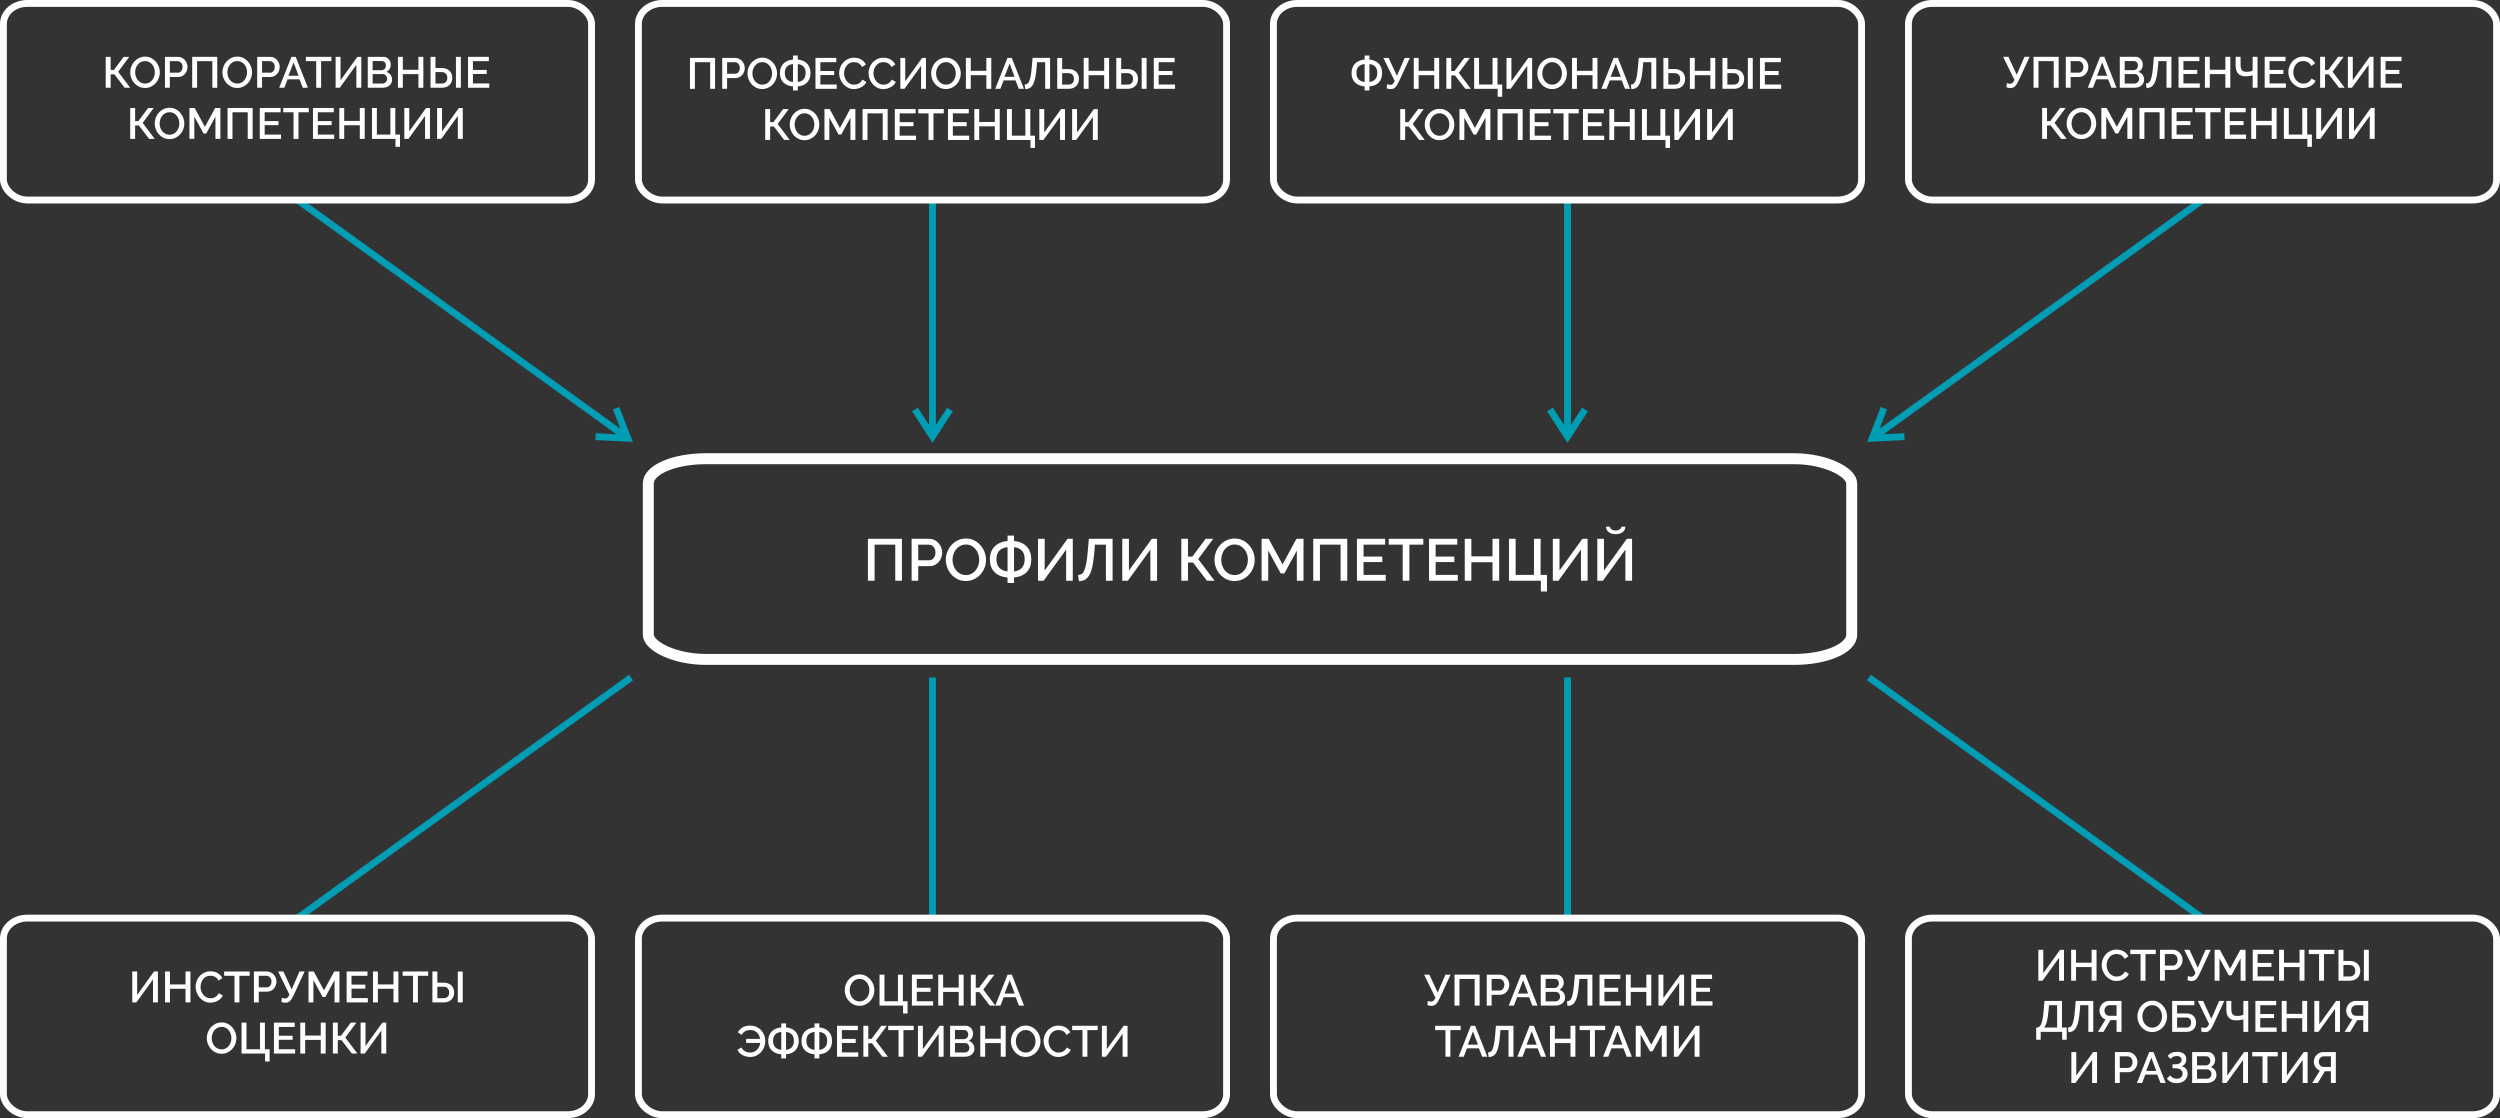 <?xml version="1.0" encoding="UTF-8"?> <svg xmlns="http://www.w3.org/2000/svg" xmlns:xlink="http://www.w3.org/1999/xlink" xmlns:xodm="http://www.corel.com/coreldraw/odm/2003" xml:space="preserve" width="1286.65mm" height="575.452mm" version="1.1" style="shape-rendering:geometricPrecision; text-rendering:geometricPrecision; image-rendering:optimizeQuality; fill-rule:evenodd; clip-rule:evenodd" viewBox="0 0 2483241 1110625"><rect x="0" y="0" width="2483241" height="1110625" fill="#333333" stroke="none"/> <defs> <style type="text/css"> .str0 {stroke:#FEFEFE;stroke-width:10894;stroke-miterlimit:22.926} .str1 {stroke:#FEFEFE;stroke-width:6809;stroke-miterlimit:22.926} .str2 {stroke:#019DB4;stroke-width:6809;stroke-miterlimit:22.926} .fil1 {fill:none} .fil2 {fill:#FEFEFE;fill-rule:nonzero} .fil0 {fill:#019DB4;fill-rule:nonzero} </style> </defs> <g id="Слой_x0020_1">  <g> <path class="fil0" d="M617247 434963l-323746 -233526 3983 -5522 323746 233526 -3983 5522zm6108 3730l336 -6801 -3341 4634 -11601 -29844 6346 -2467 11601 29844 -3341 4634zm0 0l3341 -4634 1902 4893 -5243 -259zm-31819 -4982l168 -3400 31988 1581 -336 6801 -31988 -1581 168 -3400z"></path> </g> <g> <path class="fil0" d="M922840 428332l0 -229655 6809 0 0 229655 -6809 0zm548 7136l5712 -3706 -5713 1 17417 -26867 5713 3704 -17417 26867 -5713 1zm0 0l5713 -1 -2855 4405 -2857 -4404zm-14574 -28720l2856 -1853 17430 26867 -5712 3706 -17430 -26867 2856 -1853z"></path> </g> <g> <path class="fil0" d="M1862011 429441l323746 -233526 3983 5522 -323746 233526 -3983 -5522zm-5467 4619l6347 2465 -3343 -4633 31980 -1592 339 6800 -31980 1592 -3343 -4633zm0 0l3343 4633 -5243 261 1900 -4894zm14767 -28622l3174 1232 -11593 29855 -6347 -2465 11593 -29855 3174 1233z"></path> </g> <g> <path class="fil0" d="M1553592 428332l0 -229655 6809 0 0 229655 -6809 0zm548 7136l5712 -3706 -5713 1 17417 -26867 5713 3704 -17417 26867 -5713 1zm0 0l5713 -1 -2855 4405 -2857 -4404zm-14574 -28720l2856 -1853 17430 26867 -5712 3706 -17430 -26867 2856 -1853z"></path> </g> <rect class="fil1 str0" x="643955" y="455634" width="1195330" height="199357" rx="57198" ry="24511"></rect> <polygon class="fil2" points="862109,535198 895887,535198 895887,576835 889261,576835 889261,541004 868736,541004 868736,576835 862109,576835 "></polygon> <path id="1" class="fil2" d="M905505 576835l0 -41637 17476 0c1877,0 3607,391 5190,1173 1583,782 2942,1808 4076,3079 1134,1271 2023,2717 2668,4340 645,1622 968,3274 968,4955 0,1759 -303,3450 -909,5073 -606,1623 -1456,3069 -2551,4340 -1095,1271 -2414,2287 -3958,3050 -1544,762 -3255,1144 -5131,1144l-11259 0 0 14485 -6568 0zm6568 -20291l10849 0c938,0 1789,-196 2551,-587 762,-391 1417,-938 1965,-1642 547,-704 977,-1525 1290,-2463 313,-938 469,-1974 469,-3108 0,-1173 -176,-2228 -528,-3167 -352,-938 -841,-1749 -1466,-2434 -626,-684 -1339,-1212 -2141,-1583 -802,-372 -1632,-557 -2492,-557l-10497 0 0 15541z"></path> <path id="2" class="fil2" d="M959398 577128c-2971,0 -5679,-596 -8122,-1789 -2444,-1193 -4545,-2776 -6304,-4750 -1759,-1974 -3118,-4232 -4076,-6773 -958,-2541 -1437,-5141 -1437,-7800 0,-2776 508,-5434 1525,-7976 1017,-2541 2414,-4789 4193,-6744 1779,-1955 3890,-3509 6334,-4662 2443,-1153 5112,-1730 8005,-1730 2971,0 5679,616 8122,1847 2444,1232 4535,2844 6275,4838 1740,1994 3089,4252 4046,6773 958,2522 1437,5092 1437,7712 0,2776 -499,5434 -1495,7975 -997,2541 -2395,4779 -4193,6715 -1798,1935 -3919,3480 -6363,4633 -2444,1153 -5092,1730 -7946,1730zm-13253 -21112c0,1955 313,3851 938,5688 626,1838 1515,3460 2668,4867 1153,1407 2551,2531 4193,3372 1642,841 3479,1261 5512,1261 2111,0 3978,-440 5600,-1319 1622,-880 3001,-2043 4134,-3489 1134,-1447 1994,-3069 2580,-4867 586,-1798 880,-3636 880,-5512 0,-1994 -313,-3900 -938,-5718 -626,-1818 -1515,-3421 -2668,-4809 -1153,-1388 -2541,-2502 -4164,-3343 -1622,-841 -3431,-1261 -5424,-1261 -2111,0 -3988,440 -5630,1320 -1642,880 -3030,2023 -4164,3431 -1134,1408 -2004,3020 -2610,4838 -606,1818 -909,3665 -909,5542z"></path> <path id="3" class="fil2" d="M1000801 573668c-5708,-547 -10067,-2395 -13078,-5542 -3010,-3147 -4515,-7321 -4515,-12520 0,-2580 381,-4926 1144,-7037 762,-2111 1886,-3949 3372,-5512 1486,-1564 3323,-2834 5512,-3812 2189,-978 4711,-1603 7565,-1877l0 -5336 6451 0 0 5336c2776,274 5229,899 7360,1877 2131,977 3919,2248 5366,3812 1447,1564 2541,3401 3284,5512 743,2111 1114,4457 1114,7037 0,5200 -1466,9373 -4398,12520 -2932,3147 -7174,4975 -12726,5483l0 5454 -6451 0 0 -5395zm6451 -6040c7037,-938 10556,-5004 10556,-12198 0,-7154 -3519,-11142 -10556,-11963l0 24161zm-6451 -24161c-7350,821 -11025,4809 -11025,11963 0,7233 3675,11299 11025,12198l0 -24161z"></path> <polygon id="4" class="fil2" points="1037687,566690 1060382,535198 1065602,535198 1065602,576835 1058975,576835 1058975,545930 1036632,576835 1031061,576835 1031061,535198 1037687,535198 "></polygon> <path id="5" class="fil2" d="M1087065 547689c-430,5317 -1007,9852 -1730,13605 -723,3753 -1691,6813 -2903,9178 -1212,2365 -2698,4085 -4457,5161 -1759,1075 -3870,1613 -6334,1613l-762 -6099c1290,-78 2443,-411 3460,-997 1017,-587 1906,-1740 2668,-3460 762,-1720 1437,-4164 2023,-7331 587,-3167 1095,-7370 1525,-12608l997 -11553 23575 0 0 41637 -6627 0 0 -35831 -10908 0 -528 6685z"></path> <polygon id="6" class="fil2" points="1121372,566690 1144067,535198 1149286,535198 1149286,576835 1142659,576835 1142659,545930 1120316,576835 1114745,576835 1114745,535198 1121372,535198 "></polygon> <polygon id="7" class="fil2" points="1180015,552850 1184355,552850 1197549,535198 1205056,535198 1190160,555313 1206405,576835 1198898,576835 1185000,558773 1180015,558773 1180015,576835 1173388,576835 1173388,535198 1180015,535198 "></polygon> <path id="8" class="fil2" d="M1226285 577128c-2971,0 -5679,-596 -8122,-1789 -2444,-1193 -4545,-2776 -6304,-4750 -1759,-1974 -3118,-4232 -4076,-6773 -958,-2541 -1437,-5141 -1437,-7800 0,-2776 508,-5434 1525,-7976 1017,-2541 2414,-4789 4193,-6744 1779,-1955 3890,-3509 6334,-4662 2443,-1153 5112,-1730 8005,-1730 2971,0 5679,616 8122,1847 2444,1232 4535,2844 6275,4838 1740,1994 3089,4252 4046,6773 958,2522 1437,5092 1437,7712 0,2776 -499,5434 -1495,7975 -997,2541 -2395,4779 -4193,6715 -1798,1935 -3919,3480 -6363,4633 -2444,1153 -5092,1730 -7946,1730zm-13253 -21112c0,1955 313,3851 938,5688 626,1838 1515,3460 2668,4867 1153,1407 2551,2531 4193,3372 1642,841 3479,1261 5512,1261 2111,0 3978,-440 5600,-1319 1622,-880 3001,-2043 4134,-3489 1134,-1447 1994,-3069 2580,-4867 586,-1798 880,-3636 880,-5512 0,-1994 -313,-3900 -938,-5718 -626,-1818 -1515,-3421 -2668,-4809 -1153,-1388 -2541,-2502 -4164,-3343 -1622,-841 -3431,-1261 -5424,-1261 -2111,0 -3988,440 -5630,1320 -1642,880 -3030,2023 -4164,3431 -1134,1408 -2004,3020 -2610,4838 -606,1818 -909,3665 -909,5542z"></path> <polygon id="9" class="fil2" points="1288154,576835 1288154,546868 1275780,569563 1272144,569563 1259711,546868 1259711,576835 1253143,576835 1253143,535198 1260181,535198 1273962,560649 1287743,535198 1294780,535198 1294780,576835 "></polygon> <polygon id="10" class="fil2" points="1304457,535198 1338235,535198 1338235,576835 1331608,576835 1331608,541004 1311083,541004 1311083,576835 1304457,576835 "></polygon> <polygon id="11" class="fil2" points="1376412,571029 1376412,576835 1347853,576835 1347853,535198 1375884,535198 1375884,541004 1354421,541004 1354421,552850 1373011,552850 1373011,558304 1354421,558304 1354421,571029 "></polygon> <polygon id="12" class="fil2" points="1413768,541004 1399928,541004 1399928,576835 1393301,576835 1393301,541004 1379403,541004 1379403,535198 1413768,535198 "></polygon> <polygon id="13" class="fil2" points="1448016,571029 1448016,576835 1419456,576835 1419456,535198 1447488,535198 1447488,541004 1426024,541004 1426024,552850 1444614,552850 1444614,558304 1426024,558304 1426024,571029 "></polygon> <polygon id="14" class="fil2" points="1489125,535198 1489125,576835 1482498,576835 1482498,558480 1461504,558480 1461504,576835 1454936,576835 1454936,535198 1461504,535198 1461504,552615 1482498,552615 1482498,535198 "></polygon> <polygon id="15" class="fil2" points="1530527,576835 1498860,576835 1498860,535198 1505486,535198 1505486,571029 1523666,571029 1523666,535198 1530293,535198 1530293,571029 1536626,571029 1536626,587508 1530527,587508 "></polygon> <polygon id="16" class="fil2" points="1549058,566690 1571753,535198 1576973,535198 1576973,576835 1570346,576835 1570346,545930 1548003,576835 1542432,576835 1542432,535198 1549058,535198 "></polygon> <path id="17" class="fil2" d="M1614446 523117c-39,2346 -938,4174 -2698,5483 -1759,1310 -4066,1965 -6920,1965 -2815,0 -5112,-665 -6891,-1994 -1779,-1329 -2688,-3147 -2727,-5454l3929 0c0,1056 557,1965 1671,2727 1114,762 2473,1144 4076,1144 1486,0 2756,-362 3812,-1085 1056,-723 1681,-1652 1877,-2786l3870 0zm-21229 43572l22695 -31492 5219 0 0 41637 -6627 0 0 -30905 -22343 30905 -5571 0 0 -41637 6627 0 0 31492z"></path> <rect class="fil1 str1" x="3404" y="3404" width="584176" height="195272" rx="23683" ry="20341"></rect> <rect class="fil1 str1" x="634156" y="3404" width="584176" height="195272" rx="23683" ry="20341"></rect> <rect class="fil1 str1" x="1264908" y="3404" width="584176" height="195272" rx="23683" ry="20341"></rect> <rect class="fil1 str1" x="1895660" y="3404" width="584176" height="195272" rx="23683" ry="20341"></rect> <polygon class="fil2" points="109902,69478 113104,69478 122839,56455 128377,56455 117388,71295 129372,87174 123834,87174 113580,73848 109902,73848 109902,87174 105013,87174 105013,56455 109902,56455 "></polygon> <path id="1" class="fil2" d="M144039 87390c-2192,0 -4190,-440 -5992,-1320 -1803,-880 -3353,-2048 -4651,-3505 -1298,-1457 -2300,-3122 -3007,-4997 -707,-1875 -1060,-3793 -1060,-5754 0,-2048 375,-4009 1125,-5884 750,-1875 1781,-3533 3093,-4976 1313,-1442 2870,-2589 4673,-3440 1803,-851 3771,-1276 5906,-1276 2192,0 4189,454 5992,1363 1803,908 3346,2098 4630,3569 1283,1471 2279,3137 2985,4997 707,1860 1060,3757 1060,5689 0,2048 -368,4009 -1103,5884 -736,1875 -1767,3526 -3094,4954 -1327,1428 -2892,2567 -4694,3418 -1803,851 -3757,1276 -5863,1276zm-9778 -15576c0,1442 231,2841 692,4197 461,1356 1118,2553 1969,3591 851,1038 1882,1868 3094,2488 1211,620 2567,930 4067,930 1558,0 2935,-324 4132,-973 1197,-649 2214,-1507 3050,-2574 836,-1067 1471,-2264 1904,-3591 433,-1327 649,-2683 649,-4067 0,-1471 -231,-2877 -692,-4219 -461,-1341 -1118,-2524 -1969,-3548 -851,-1024 -1875,-1846 -3072,-2466 -1197,-620 -2531,-930 -4002,-930 -1558,0 -2942,324 -4154,973 -1211,649 -2235,1493 -3072,2531 -836,1039 -1478,2228 -1925,3570 -447,1341 -671,2704 -671,4089z"></path> <path id="2" class="fil2" d="M163855 87174l0 -30719 12893 0c1385,0 2661,289 3829,865 1168,577 2171,1334 3007,2271 836,937 1493,2005 1969,3202 476,1197 714,2416 714,3656 0,1298 -224,2545 -671,3742 -447,1197 -1074,2264 -1882,3202 -808,937 -1781,1687 -2920,2250 -1139,562 -2401,844 -3786,844l-8307 0 0 10687 -4846 0zm4846 -14970l8004 0c692,0 1320,-144 1882,-433 563,-288 1046,-692 1449,-1211 404,-519 721,-1125 952,-1817 231,-692 346,-1457 346,-2293 0,-865 -130,-1644 -389,-2336 -260,-692 -620,-1291 -1082,-1795 -462,-505 -988,-894 -1579,-1168 -591,-274 -1204,-411 -1839,-411l-7745 0 0 11466z"></path> <polygon id="3" class="fil2" points="190897,56455 215818,56455 215818,87174 210929,87174 210929,60738 195786,60738 195786,87174 190897,87174 "></polygon> <path id="4" class="fil2" d="M235634 87390c-2192,0 -4190,-440 -5992,-1320 -1803,-880 -3353,-2048 -4651,-3505 -1298,-1457 -2300,-3122 -3007,-4997 -707,-1875 -1060,-3793 -1060,-5754 0,-2048 375,-4009 1125,-5884 750,-1875 1781,-3533 3093,-4976 1313,-1442 2870,-2589 4673,-3440 1803,-851 3771,-1276 5906,-1276 2192,0 4189,454 5992,1363 1803,908 3346,2098 4630,3569 1283,1471 2279,3137 2985,4997 707,1860 1060,3757 1060,5689 0,2048 -368,4009 -1103,5884 -736,1875 -1767,3526 -3094,4954 -1327,1428 -2892,2567 -4694,3418 -1803,851 -3757,1276 -5863,1276zm-9778 -15576c0,1442 231,2841 692,4197 461,1356 1118,2553 1969,3591 851,1038 1882,1868 3094,2488 1211,620 2567,930 4067,930 1558,0 2935,-324 4132,-973 1197,-649 2214,-1507 3050,-2574 836,-1067 1471,-2264 1904,-3591 433,-1327 649,-2683 649,-4067 0,-1471 -231,-2877 -692,-4219 -461,-1341 -1118,-2524 -1969,-3548 -851,-1024 -1875,-1846 -3072,-2466 -1197,-620 -2531,-930 -4002,-930 -1558,0 -2942,324 -4154,973 -1211,649 -2235,1493 -3072,2531 -836,1039 -1478,2228 -1925,3570 -447,1341 -671,2704 -671,4089z"></path> <path id="5" class="fil2" d="M255449 87174l0 -30719 12893 0c1385,0 2661,289 3829,865 1168,577 2171,1334 3007,2271 836,937 1493,2005 1969,3202 476,1197 714,2416 714,3656 0,1298 -224,2545 -671,3742 -447,1197 -1074,2264 -1882,3202 -808,937 -1781,1687 -2920,2250 -1139,562 -2401,844 -3786,844l-8307 0 0 10687 -4846 0zm4846 -14970l8004 0c692,0 1320,-144 1882,-433 563,-288 1046,-692 1449,-1211 404,-519 721,-1125 952,-1817 231,-692 346,-1457 346,-2293 0,-865 -130,-1644 -389,-2336 -260,-692 -620,-1291 -1082,-1795 -462,-505 -988,-894 -1579,-1168 -591,-274 -1204,-411 -1839,-411l-7745 0 0 11466z"></path> <path id="6" class="fil2" d="M289500 56455l4240 0 12114 30719 -5105 0 -3245 -8350 -11855 0 -3202 8350 -5149 0 12201 -30719zm7052 18777l-4933 -13196 -5105 13196 10038 0z"></path> <polygon id="7" class="fil2" points="329175,60738 318964,60738 318964,87174 314075,87174 314075,60738 303821,60738 303821,56455 329175,56455 "></polygon> <polygon id="8" class="fil2" points="338261,79689 355005,56455 358855,56455 358855,87174 353966,87174 353966,64372 337482,87174 333372,87174 333372,56455 338261,56455 "></polygon> <path id="9" class="fil2" d="M389445 79256c0,1240 -252,2351 -757,3331 -505,981 -1183,1810 -2033,2488 -851,678 -1853,1197 -3007,1558 -1154,361 -2380,541 -3678,541l-14667 0 0 -30719 15835 0c1067,0 2033,231 2899,692 865,461 1601,1060 2207,1795 606,736 1074,1572 1406,2509 332,938 498,1882 498,2834 0,1500 -382,2906 -1147,4218 -764,1312 -1853,2286 -3267,2920 1759,519 3151,1464 4175,2834 1024,1370 1536,3036 1536,4997zm-4976 -909c0,-635 -108,-1240 -325,-1817 -216,-577 -505,-1082 -865,-1514 -361,-433 -800,-779 -1320,-1039 -519,-260 -1082,-389 -1687,-389l-10124 0 0 9389 9821 0c635,0 1226,-123 1774,-368 548,-245 1024,-577 1428,-995 404,-418 721,-908 952,-1471 231,-562 346,-1161 346,-1795zm-14321 -17696l0 9043 8913 0c606,0 1161,-115 1666,-346 505,-231 952,-541 1341,-930 389,-389 692,-858 909,-1406 216,-548 324,-1154 324,-1817 0,-1327 -375,-2416 -1125,-3267 -750,-851 -1702,-1276 -2855,-1276l-9172 0z"></path> <polygon id="10" class="fil2" points="420510,56455 420510,87174 415620,87174 415620,73631 400131,73631 400131,87174 395285,87174 395285,56455 400131,56455 400131,69305 415620,69305 415620,56455 "></polygon> <path id="11" class="fil2" d="M427648 56455l4889 0 0 11076 6230 0c1500,0 2892,216 4175,649 1283,433 2387,1060 3310,1882 923,822 1651,1839 2185,3050 534,1211 800,2610 800,4197 0,1615 -267,3036 -800,4262 -534,1226 -1269,2250 -2207,3072 -937,822 -2033,1449 -3288,1882 -1255,433 -2618,649 -4089,649l-11206 0 0 -30719zm25224 30719l0 -30676 4889 0 0 30676 -4889 0zm-20335 -4197l6057 0c1904,0 3332,-512 4283,-1536 952,-1024 1428,-2401 1428,-4132 0,-1731 -490,-3115 -1471,-4154 -981,-1038 -2394,-1558 -4240,-1558l-6057 0 0 11379z"></path> <polygon id="12" class="fil2" points="485971,82890 485971,87174 464901,87174 464901,56455 485582,56455 485582,60738 469747,60738 469747,69478 483462,69478 483462,73502 469747,73502 469747,82890 "></polygon> <polygon id="13" class="fil2" points="134218,120272 137420,120272 147155,107249 152693,107249 141703,122089 153688,137968 148150,137968 137896,124642 134218,124642 134218,137968 129329,137968 129329,107249 134218,107249 "></polygon> <path id="14" class="fil2" d="M168355 138184c-2192,0 -4190,-440 -5992,-1320 -1803,-880 -3353,-2048 -4651,-3505 -1298,-1457 -2300,-3122 -3007,-4997 -707,-1875 -1060,-3793 -1060,-5754 0,-2048 375,-4009 1125,-5884 750,-1875 1781,-3533 3093,-4976 1313,-1442 2870,-2589 4673,-3440 1803,-851 3771,-1276 5906,-1276 2192,0 4189,454 5992,1363 1803,908 3346,2098 4630,3569 1283,1471 2279,3137 2985,4997 707,1860 1060,3757 1060,5689 0,2048 -368,4009 -1103,5884 -736,1875 -1767,3526 -3094,4954 -1327,1428 -2892,2567 -4694,3418 -1803,851 -3757,1276 -5863,1276zm-9778 -15576c0,1442 231,2841 692,4197 461,1356 1118,2553 1969,3591 851,1038 1882,1868 3094,2488 1211,620 2567,930 4067,930 1558,0 2935,-324 4132,-973 1197,-649 2214,-1507 3050,-2574 836,-1067 1471,-2264 1904,-3591 433,-1327 649,-2683 649,-4067 0,-1471 -231,-2877 -692,-4219 -461,-1341 -1118,-2524 -1969,-3548 -851,-1024 -1875,-1846 -3072,-2466 -1197,-620 -2531,-930 -4002,-930 -1558,0 -2942,324 -4154,973 -1211,649 -2235,1493 -3072,2531 -836,1039 -1478,2228 -1925,3570 -447,1341 -671,2704 -671,4089z"></path> <polygon id="15" class="fil2" points="214001,137968 214001,115859 204872,132603 202189,132603 193017,115859 193017,137968 188171,137968 188171,107249 193363,107249 203530,126027 213698,107249 218890,107249 218890,137968 "></polygon> <polygon id="16" class="fil2" points="226029,107249 250950,107249 250950,137968 246061,137968 246061,111532 230918,111532 230918,137968 226029,137968 "></polygon> <polygon id="17" class="fil2" points="279116,133685 279116,137968 258046,137968 258046,107249 278727,107249 278727,111532 262891,111532 262891,120272 276607,120272 276607,124296 262891,124296 262891,133685 "></polygon> <polygon id="18" class="fil2" points="306677,111532 296466,111532 296466,137968 291577,137968 291577,111532 281323,111532 281323,107249 306677,107249 "></polygon> <polygon id="19" class="fil2" points="331944,133685 331944,137968 310873,137968 310873,107249 331555,107249 331555,111532 315719,111532 315719,120272 329435,120272 329435,124296 315719,124296 315719,133685 "></polygon> <polygon id="20" class="fil2" points="362273,107249 362273,137968 357384,137968 357384,124426 341895,124426 341895,137968 337049,137968 337049,107249 341895,107249 341895,120099 357384,120099 357384,107249 "></polygon> <polygon id="21" class="fil2" points="392819,137968 369456,137968 369456,107249 374345,107249 374345,133685 387757,133685 387757,107249 392646,107249 392646,133685 397319,133685 397319,145842 392819,145842 "></polygon> <polygon id="22" class="fil2" points="406491,130483 423235,107249 427086,107249 427086,137968 422197,137968 422197,115167 405713,137968 401602,137968 401602,107249 406491,107249 "></polygon> <polygon id="23" class="fil2" points="439071,130483 455815,107249 459666,107249 459666,137968 454776,137968 454776,115167 438292,137968 434182,137968 434182,107249 439071,107249 "></polygon> <polygon class="fil2" points="685360,57515 710281,57515 710281,88234 705392,88234 705392,61798 690249,61798 690249,88234 685360,88234 "></polygon> <path id="1" class="fil2" d="M717377 88234l0 -30719 12893 0c1385,0 2661,289 3829,865 1168,577 2171,1334 3007,2271 836,937 1493,2005 1969,3202 476,1197 714,2416 714,3656 0,1298 -224,2545 -671,3742 -447,1197 -1074,2264 -1882,3202 -808,937 -1781,1687 -2920,2250 -1139,562 -2401,844 -3786,844l-8307 0 0 10687 -4846 0zm4846 -14970l8004 0c692,0 1320,-144 1882,-433 563,-288 1046,-692 1449,-1211 404,-519 721,-1125 952,-1817 231,-692 346,-1457 346,-2293 0,-865 -130,-1644 -389,-2336 -260,-692 -620,-1291 -1082,-1795 -462,-505 -988,-894 -1579,-1168 -591,-274 -1204,-411 -1839,-411l-7745 0 0 11466z"></path> <path id="2" class="fil2" d="M757139 88450c-2192,0 -4190,-440 -5992,-1320 -1803,-880 -3353,-2048 -4651,-3505 -1298,-1457 -2300,-3122 -3007,-4997 -707,-1875 -1060,-3793 -1060,-5754 0,-2048 375,-4009 1125,-5884 750,-1875 1781,-3533 3093,-4976 1313,-1442 2870,-2589 4673,-3440 1803,-851 3771,-1276 5906,-1276 2192,0 4189,454 5992,1363 1803,908 3346,2098 4630,3569 1283,1471 2279,3137 2985,4997 707,1860 1060,3757 1060,5689 0,2048 -368,4009 -1103,5884 -736,1875 -1767,3526 -3094,4954 -1327,1428 -2892,2567 -4694,3418 -1803,851 -3757,1276 -5863,1276zm-9778 -15576c0,1442 231,2841 692,4197 461,1356 1118,2553 1969,3591 851,1038 1882,1868 3094,2488 1211,620 2567,930 4067,930 1558,0 2935,-324 4132,-973 1197,-649 2214,-1507 3050,-2574 836,-1067 1471,-2264 1904,-3591 433,-1327 649,-2683 649,-4067 0,-1471 -231,-2877 -692,-4219 -461,-1341 -1118,-2524 -1969,-3548 -851,-1024 -1875,-1846 -3072,-2466 -1197,-620 -2531,-930 -4002,-930 -1558,0 -2942,324 -4154,973 -1211,649 -2235,1493 -3072,2531 -836,1039 -1478,2228 -1925,3570 -447,1341 -671,2704 -671,4089z"></path> <path id="3" class="fil2" d="M787684 85897c-4211,-404 -7427,-1767 -9648,-4089 -2221,-2322 -3332,-5401 -3332,-9237 0,-1904 281,-3634 844,-5192 562,-1558 1392,-2913 2488,-4067 1096,-1154 2452,-2091 4067,-2812 1615,-721 3476,-1183 5581,-1384l0 -3937 4759 0 0 3937c2048,202 3858,663 5430,1384 1572,721 2892,1659 3959,2812 1067,1154 1875,2509 2423,4067 548,1558 822,3288 822,5192 0,3836 -1082,6915 -3245,9237 -2163,2322 -5293,3670 -9389,4045l0 4024 -4759 0 0 -3981zm4759 -4456c5192,-692 7788,-3692 7788,-8999 0,-5279 -2596,-8221 -7788,-8826l0 17826zm-4759 -17826c-5423,606 -8134,3548 -8134,8826 0,5336 2711,8336 8134,8999l0 -17826z"></path> <polygon id="4" class="fil2" points="831080,83950 831080,88234 810010,88234 810010,57515 830691,57515 830691,61798 814855,61798 814855,70538 828571,70538 828571,74562 814855,74562 814855,83950 "></polygon> <path id="5" class="fil2" d="M833503 72658c0,-1846 332,-3685 995,-5517 664,-1832 1637,-3476 2920,-4932 1284,-1457 2848,-2632 4694,-3526 1846,-894 3937,-1341 6274,-1341 2798,0 5192,620 7182,1861 1990,1240 3490,2856 4500,4846l-3807 2553c-433,-923 -952,-1702 -1558,-2336 -606,-634 -1269,-1139 -1990,-1514 -721,-375 -1471,-642 -2250,-800 -779,-159 -1529,-238 -2250,-238 -1615,0 -3029,324 -4240,973 -1211,649 -2228,1507 -3050,2574 -822,1067 -1442,2264 -1860,3591 -418,1327 -627,2654 -627,3980 0,1500 245,2928 736,4283 490,1356 1175,2553 2055,3591 880,1039 1925,1868 3137,2488 1211,620 2538,930 3981,930 750,0 1521,-94 2315,-281 793,-187 1558,-490 2293,-909 736,-418 1413,-945 2034,-1579 620,-635 1132,-1399 1536,-2293l4024 2293c-490,1154 -1183,2170 -2077,3050 -894,880 -1904,1623 -3029,2228 -1125,606 -2315,1067 -3569,1385 -1255,317 -2488,476 -3699,476 -2163,0 -4139,-461 -5927,-1385 -1788,-923 -3332,-2127 -4630,-3613 -1298,-1486 -2308,-3173 -3029,-5062 -721,-1889 -1082,-3815 -1082,-5776z"></path> <path id="6" class="fil2" d="M862708 72658c0,-1846 332,-3685 995,-5517 664,-1832 1637,-3476 2920,-4932 1284,-1457 2848,-2632 4694,-3526 1846,-894 3937,-1341 6274,-1341 2798,0 5192,620 7182,1861 1990,1240 3490,2856 4500,4846l-3807 2553c-433,-923 -952,-1702 -1558,-2336 -606,-634 -1269,-1139 -1990,-1514 -721,-375 -1471,-642 -2250,-800 -779,-159 -1529,-238 -2250,-238 -1615,0 -3029,324 -4240,973 -1211,649 -2228,1507 -3050,2574 -822,1067 -1442,2264 -1860,3591 -418,1327 -627,2654 -627,3980 0,1500 245,2928 736,4283 490,1356 1175,2553 2055,3591 880,1039 1925,1868 3137,2488 1211,620 2538,930 3981,930 750,0 1521,-94 2315,-281 793,-187 1558,-490 2293,-909 736,-418 1413,-945 2034,-1579 620,-635 1132,-1399 1536,-2293l4024 2293c-490,1154 -1183,2170 -2077,3050 -894,880 -1904,1623 -3029,2228 -1125,606 -2315,1067 -3569,1385 -1255,317 -2488,476 -3699,476 -2163,0 -4139,-461 -5927,-1385 -1788,-923 -3332,-2127 -4630,-3613 -1298,-1486 -2308,-3173 -3029,-5062 -721,-1889 -1082,-3815 -1082,-5776z"></path> <polygon id="7" class="fil2" points="899181,80749 915925,57515 919776,57515 919776,88234 914887,88234 914887,65432 898402,88234 894292,88234 894292,57515 899181,57515 "></polygon> <path id="8" class="fil2" d="M939592 88450c-2192,0 -4190,-440 -5992,-1320 -1803,-880 -3353,-2048 -4651,-3505 -1298,-1457 -2300,-3122 -3007,-4997 -707,-1875 -1060,-3793 -1060,-5754 0,-2048 375,-4009 1125,-5884 750,-1875 1781,-3533 3093,-4976 1313,-1442 2870,-2589 4673,-3440 1803,-851 3771,-1276 5906,-1276 2192,0 4189,454 5992,1363 1803,908 3346,2098 4630,3569 1283,1471 2279,3137 2985,4997 707,1860 1060,3757 1060,5689 0,2048 -368,4009 -1103,5884 -736,1875 -1767,3526 -3094,4954 -1327,1428 -2892,2567 -4694,3418 -1803,851 -3757,1276 -5863,1276zm-9778 -15576c0,1442 231,2841 692,4197 461,1356 1118,2553 1969,3591 851,1038 1882,1868 3094,2488 1211,620 2567,930 4067,930 1558,0 2935,-324 4132,-973 1197,-649 2214,-1507 3050,-2574 836,-1067 1471,-2264 1904,-3591 433,-1327 649,-2683 649,-4067 0,-1471 -231,-2877 -692,-4219 -461,-1341 -1118,-2524 -1969,-3548 -851,-1024 -1875,-1846 -3072,-2466 -1197,-620 -2531,-930 -4002,-930 -1558,0 -2942,324 -4154,973 -1211,649 -2235,1493 -3072,2531 -836,1039 -1478,2228 -1925,3570 -447,1341 -671,2704 -671,4089z"></path> <polygon id="9" class="fil2" points="984632,57515 984632,88234 979743,88234 979743,74691 964253,74691 964253,88234 959407,88234 959407,57515 964253,57515 964253,70365 979743,70365 979743,57515 "></polygon> <path id="10" class="fil2" d="M1000727 57515l4240 0 12114 30719 -5105 0 -3245 -8350 -11855 0 -3202 8350 -5149 0 12201 -30719zm7052 18777l-4933 -13196 -5105 13196 10038 0z"></path> <path id="11" class="fil2" d="M1029715 66731c-317,3923 -743,7269 -1276,10038 -534,2769 -1248,5026 -2142,6771 -894,1745 -1990,3014 -3288,3807 -1298,793 -2856,1190 -4673,1190l-563 -4500c952,-58 1803,-303 2553,-736 750,-433 1406,-1284 1969,-2553 562,-1269 1060,-3072 1493,-5408 433,-2336 808,-5437 1125,-9302l736 -8523 17393 0 0 30719 -4889 0 0 -26436 -8047 0 -389 4933z"></path> <path id="12" class="fil2" d="M1050137 57515l4889 0 0 11076 6230 0c1500,0 2892,216 4175,649 1283,433 2387,1060 3310,1882 923,822 1651,1839 2185,3050 534,1211 800,2610 800,4197 0,1615 -267,3036 -800,4262 -534,1226 -1269,2250 -2207,3072 -937,822 -2033,1449 -3288,1882 -1255,433 -2618,649 -4089,649l-11206 0 0 -30719zm4889 26522l6057 0c1904,0 3332,-512 4283,-1536 952,-1024 1428,-2401 1428,-4132 0,-1731 -490,-3115 -1471,-4154 -981,-1038 -2394,-1558 -4240,-1558l-6057 0 0 11379z"></path> <polygon id="13" class="fil2" points="1101667,57515 1101667,88234 1096778,88234 1096778,74691 1081288,74691 1081288,88234 1076442,88234 1076442,57515 1081288,57515 1081288,70365 1096778,70365 1096778,57515 "></polygon> <path id="14" class="fil2" d="M1108806 57515l4889 0 0 11076 6230 0c1500,0 2892,216 4175,649 1283,433 2387,1060 3310,1882 923,822 1651,1839 2185,3050 534,1211 800,2610 800,4197 0,1615 -267,3036 -800,4262 -534,1226 -1269,2250 -2207,3072 -937,822 -2033,1449 -3288,1882 -1255,433 -2618,649 -4089,649l-11206 0 0 -30719zm25224 30719l0 -30676 4889 0 0 30676 -4889 0zm-20335 -4197l6057 0c1904,0 3332,-512 4283,-1536 952,-1024 1428,-2401 1428,-4132 0,-1731 -490,-3115 -1471,-4154 -981,-1038 -2394,-1558 -4240,-1558l-6057 0 0 11379z"></path> <polygon id="15" class="fil2" points="1167128,83950 1167128,88234 1146058,88234 1146058,57515 1166739,57515 1166739,61798 1150904,61798 1150904,70538 1164619,70538 1164619,74562 1150904,74562 1150904,83950 "></polygon> <polygon id="16" class="fil2" points="764970,121332 768172,121332 777907,108309 783445,108309 772455,123149 784440,139028 778902,139028 768648,125702 764970,125702 764970,139028 760081,139028 760081,108309 764970,108309 "></polygon> <path id="17" class="fil2" d="M799107 139244c-2192,0 -4190,-440 -5992,-1320 -1803,-880 -3353,-2048 -4651,-3505 -1298,-1457 -2300,-3122 -3007,-4997 -707,-1875 -1060,-3793 -1060,-5754 0,-2048 375,-4009 1125,-5884 750,-1875 1781,-3533 3093,-4976 1313,-1442 2870,-2589 4673,-3440 1803,-851 3771,-1276 5906,-1276 2192,0 4189,454 5992,1363 1803,908 3346,2098 4630,3569 1283,1471 2279,3137 2985,4997 707,1860 1060,3757 1060,5689 0,2048 -368,4009 -1103,5884 -736,1875 -1767,3526 -3094,4954 -1327,1428 -2892,2567 -4694,3418 -1803,851 -3757,1276 -5863,1276zm-9778 -15576c0,1442 231,2841 692,4197 461,1356 1118,2553 1969,3591 851,1038 1882,1868 3094,2488 1211,620 2567,930 4067,930 1558,0 2935,-324 4132,-973 1197,-649 2214,-1507 3050,-2574 836,-1067 1471,-2264 1904,-3591 433,-1327 649,-2683 649,-4067 0,-1471 -231,-2877 -692,-4219 -461,-1341 -1118,-2524 -1969,-3548 -851,-1024 -1875,-1846 -3072,-2466 -1197,-620 -2531,-930 -4002,-930 -1558,0 -2942,324 -4154,973 -1211,649 -2235,1493 -3072,2531 -836,1039 -1478,2228 -1925,3570 -447,1341 -671,2704 -671,4089z"></path> <polygon id="18" class="fil2" points="844753,139028 844753,116919 835623,133663 832941,133663 823769,116919 823769,139028 818923,139028 818923,108309 824115,108309 834282,127086 844450,108309 849642,108309 849642,139028 "></polygon> <polygon id="19" class="fil2" points="856781,108309 881702,108309 881702,139028 876813,139028 876813,112592 861670,112592 861670,139028 856781,139028 "></polygon> <polygon id="20" class="fil2" points="909868,134745 909868,139028 888797,139028 888797,108309 909479,108309 909479,112592 893643,112592 893643,121332 907359,121332 907359,125356 893643,125356 893643,134745 "></polygon> <polygon id="21" class="fil2" points="937429,112592 927218,112592 927218,139028 922329,139028 922329,112592 912075,112592 912075,108309 937429,108309 "></polygon> <polygon id="22" class="fil2" points="962696,134745 962696,139028 941625,139028 941625,108309 962307,108309 962307,112592 946471,112592 946471,121332 960186,121332 960186,125356 946471,125356 946471,134745 "></polygon> <polygon id="23" class="fil2" points="993025,108309 993025,139028 988136,139028 988136,125486 972647,125486 972647,139028 967801,139028 967801,108309 972647,108309 972647,121159 988136,121159 988136,108309 "></polygon> <polygon id="24" class="fil2" points="1023571,139028 1000208,139028 1000208,108309 1005097,108309 1005097,134745 1018509,134745 1018509,108309 1023398,108309 1023398,134745 1028071,134745 1028071,146902 1023571,146902 "></polygon> <polygon id="25" class="fil2" points="1037243,131543 1053987,108309 1057838,108309 1057838,139028 1052949,139028 1052949,116227 1036465,139028 1032354,139028 1032354,108309 1037243,108309 "></polygon> <polygon id="26" class="fil2" points="1069823,131543 1086567,108309 1090417,108309 1090417,139028 1085528,139028 1085528,116227 1069044,139028 1064934,139028 1064934,108309 1069823,108309 "></polygon> <path class="fil2" d="M1355484 85897c-4211,-404 -7427,-1767 -9648,-4089 -2221,-2322 -3332,-5401 -3332,-9237 0,-1904 281,-3634 844,-5192 562,-1558 1392,-2913 2488,-4067 1096,-1154 2452,-2091 4067,-2812 1615,-721 3476,-1183 5581,-1384l0 -3937 4759 0 0 3937c2048,202 3858,663 5430,1384 1572,721 2892,1659 3959,2812 1067,1154 1875,2509 2423,4067 548,1558 822,3288 822,5192 0,3836 -1082,6915 -3245,9237 -2163,2322 -5293,3670 -9389,4045l0 4024 -4759 0 0 -3981zm4759 -4456c5192,-692 7788,-3692 7788,-8999 0,-5279 -2596,-8221 -7788,-8826l0 17826zm-4759 -17826c-5423,606 -8134,3548 -8134,8826 0,5336 2711,8336 8134,8999l0 -17826z"></path> <path id="1" class="fil2" d="M1381314 88537c-577,0 -1248,-65 -2012,-195 -764,-130 -1406,-353 -1925,-670l389 -4067c404,173 894,332 1471,476 577,144 1139,216 1687,216 923,0 1731,-267 2423,-800 692,-534 1341,-1565 1947,-3094l-11206 -22888 5235 0 8220 17782 7745 -17782 5105 0 -10817 23364c-635,1385 -1247,2560 -1839,3526 -591,966 -1211,1760 -1861,2380 -649,620 -1341,1067 -2077,1341 -736,274 -1565,411 -2488,411z"></path> <polygon id="2" class="fil2" points="1429512,57515 1429512,88234 1424623,88234 1424623,74691 1409134,74691 1409134,88234 1404288,88234 1404288,57515 1409134,57515 1409134,70365 1424623,70365 1424623,57515 "></polygon> <polygon id="3" class="fil2" points="1441540,70538 1444742,70538 1454477,57515 1460015,57515 1449026,72355 1461010,88234 1455472,88234 1445218,74908 1441540,74908 1441540,88234 1436651,88234 1436651,57515 1441540,57515 "></polygon> <polygon id="4" class="fil2" points="1487619,88234 1464255,88234 1464255,57515 1469144,57515 1469144,83950 1482557,83950 1482557,57515 1487446,57515 1487446,83950 1492119,83950 1492119,96108 1487619,96108 "></polygon> <polygon id="5" class="fil2" points="1501291,80749 1518035,57515 1521886,57515 1521886,88234 1516997,88234 1516997,65432 1500512,88234 1496402,88234 1496402,57515 1501291,57515 "></polygon> <path id="6" class="fil2" d="M1541702 88450c-2192,0 -4190,-440 -5992,-1320 -1803,-880 -3353,-2048 -4651,-3505 -1298,-1457 -2300,-3122 -3007,-4997 -707,-1875 -1060,-3793 -1060,-5754 0,-2048 375,-4009 1125,-5884 750,-1875 1781,-3533 3093,-4976 1313,-1442 2870,-2589 4673,-3440 1803,-851 3771,-1276 5906,-1276 2192,0 4189,454 5992,1363 1803,908 3346,2098 4630,3569 1283,1471 2279,3137 2985,4997 707,1860 1060,3757 1060,5689 0,2048 -368,4009 -1103,5884 -736,1875 -1767,3526 -3094,4954 -1327,1428 -2892,2567 -4694,3418 -1803,851 -3757,1276 -5863,1276zm-9778 -15576c0,1442 231,2841 692,4197 461,1356 1118,2553 1969,3591 851,1038 1882,1868 3094,2488 1211,620 2567,930 4067,930 1558,0 2935,-324 4132,-973 1197,-649 2214,-1507 3050,-2574 836,-1067 1471,-2264 1904,-3591 433,-1327 649,-2683 649,-4067 0,-1471 -231,-2877 -692,-4219 -461,-1341 -1118,-2524 -1969,-3548 -851,-1024 -1875,-1846 -3072,-2466 -1197,-620 -2531,-930 -4002,-930 -1558,0 -2942,324 -4154,973 -1211,649 -2235,1493 -3072,2531 -836,1039 -1478,2228 -1925,3570 -447,1341 -671,2704 -671,4089z"></path> <polygon id="7" class="fil2" points="1586742,57515 1586742,88234 1581852,88234 1581852,74691 1566363,74691 1566363,88234 1561517,88234 1561517,57515 1566363,57515 1566363,70365 1581852,70365 1581852,57515 "></polygon> <path id="8" class="fil2" d="M1602837 57515l4240 0 12114 30719 -5105 0 -3245 -8350 -11855 0 -3202 8350 -5149 0 12201 -30719zm7052 18777l-4933 -13196 -5105 13196 10038 0z"></path> <path id="9" class="fil2" d="M1631825 66731c-317,3923 -743,7269 -1276,10038 -534,2769 -1248,5026 -2142,6771 -894,1745 -1990,3014 -3288,3807 -1298,793 -2856,1190 -4673,1190l-563 -4500c952,-58 1803,-303 2553,-736 750,-433 1406,-1284 1969,-2553 562,-1269 1060,-3072 1493,-5408 433,-2336 808,-5437 1125,-9302l736 -8523 17393 0 0 30719 -4889 0 0 -26436 -8047 0 -389 4933z"></path> <path id="10" class="fil2" d="M1652247 57515l4889 0 0 11076 6230 0c1500,0 2892,216 4175,649 1283,433 2387,1060 3310,1882 923,822 1651,1839 2185,3050 534,1211 800,2610 800,4197 0,1615 -267,3036 -800,4262 -534,1226 -1269,2250 -2207,3072 -937,822 -2033,1449 -3288,1882 -1255,433 -2618,649 -4089,649l-11206 0 0 -30719zm4889 26522l6057 0c1904,0 3332,-512 4283,-1536 952,-1024 1428,-2401 1428,-4132 0,-1731 -490,-3115 -1471,-4154 -981,-1038 -2394,-1558 -4240,-1558l-6057 0 0 11379z"></path> <polygon id="11" class="fil2" points="1703777,57515 1703777,88234 1698887,88234 1698887,74691 1683398,74691 1683398,88234 1678552,88234 1678552,57515 1683398,57515 1683398,70365 1698887,70365 1698887,57515 "></polygon> <path id="12" class="fil2" d="M1710915 57515l4889 0 0 11076 6230 0c1500,0 2892,216 4175,649 1283,433 2387,1060 3310,1882 923,822 1651,1839 2185,3050 534,1211 800,2610 800,4197 0,1615 -267,3036 -800,4262 -534,1226 -1269,2250 -2207,3072 -937,822 -2033,1449 -3288,1882 -1255,433 -2618,649 -4089,649l-11206 0 0 -30719zm25224 30719l0 -30676 4889 0 0 30676 -4889 0zm-20335 -4197l6057 0c1904,0 3332,-512 4283,-1536 952,-1024 1428,-2401 1428,-4132 0,-1731 -490,-3115 -1471,-4154 -981,-1038 -2394,-1558 -4240,-1558l-6057 0 0 11379z"></path> <polygon id="13" class="fil2" points="1769238,83950 1769238,88234 1748168,88234 1748168,57515 1768849,57515 1768849,61798 1753014,61798 1753014,70538 1766729,70538 1766729,74562 1753014,74562 1753014,83950 "></polygon> <polygon id="14" class="fil2" points="1395722,121332 1398924,121332 1408659,108309 1414196,108309 1403207,123149 1415192,139028 1409654,139028 1399400,125702 1395722,125702 1395722,139028 1390833,139028 1390833,108309 1395722,108309 "></polygon> <path id="15" class="fil2" d="M1429859 139244c-2192,0 -4190,-440 -5992,-1320 -1803,-880 -3353,-2048 -4651,-3505 -1298,-1457 -2300,-3122 -3007,-4997 -707,-1875 -1060,-3793 -1060,-5754 0,-2048 375,-4009 1125,-5884 750,-1875 1781,-3533 3093,-4976 1313,-1442 2870,-2589 4673,-3440 1803,-851 3771,-1276 5906,-1276 2192,0 4189,454 5992,1363 1803,908 3346,2098 4630,3569 1283,1471 2279,3137 2985,4997 707,1860 1060,3757 1060,5689 0,2048 -368,4009 -1103,5884 -736,1875 -1767,3526 -3094,4954 -1327,1428 -2892,2567 -4694,3418 -1803,851 -3757,1276 -5863,1276zm-9778 -15576c0,1442 231,2841 692,4197 461,1356 1118,2553 1969,3591 851,1038 1882,1868 3094,2488 1211,620 2567,930 4067,930 1558,0 2935,-324 4132,-973 1197,-649 2214,-1507 3050,-2574 836,-1067 1471,-2264 1904,-3591 433,-1327 649,-2683 649,-4067 0,-1471 -231,-2877 -692,-4219 -461,-1341 -1118,-2524 -1969,-3548 -851,-1024 -1875,-1846 -3072,-2466 -1197,-620 -2531,-930 -4002,-930 -1558,0 -2942,324 -4154,973 -1211,649 -2235,1493 -3072,2531 -836,1039 -1478,2228 -1925,3570 -447,1341 -671,2704 -671,4089z"></path> <polygon id="16" class="fil2" points="1475505,139028 1475505,116919 1466375,133663 1463693,133663 1454520,116919 1454520,139028 1449675,139028 1449675,108309 1454867,108309 1465034,127086 1475202,108309 1480394,108309 1480394,139028 "></polygon> <polygon id="17" class="fil2" points="1487532,108309 1512454,108309 1512454,139028 1507565,139028 1507565,112592 1492422,112592 1492422,139028 1487532,139028 "></polygon> <polygon id="18" class="fil2" points="1540620,134745 1540620,139028 1519549,139028 1519549,108309 1540231,108309 1540231,112592 1524395,112592 1524395,121332 1538111,121332 1538111,125356 1524395,125356 1524395,134745 "></polygon> <polygon id="19" class="fil2" points="1568180,112592 1557970,112592 1557970,139028 1553081,139028 1553081,112592 1542827,112592 1542827,108309 1568180,108309 "></polygon> <polygon id="20" class="fil2" points="1593448,134745 1593448,139028 1572377,139028 1572377,108309 1593058,108309 1593058,112592 1577223,112592 1577223,121332 1590938,121332 1590938,125356 1577223,125356 1577223,134745 "></polygon> <polygon id="21" class="fil2" points="1623777,108309 1623777,139028 1618888,139028 1618888,125486 1603399,125486 1603399,139028 1598553,139028 1598553,108309 1603399,108309 1603399,121159 1618888,121159 1618888,108309 "></polygon> <polygon id="22" class="fil2" points="1654323,139028 1630960,139028 1630960,108309 1635848,108309 1635848,134745 1649261,134745 1649261,108309 1654150,108309 1654150,134745 1658823,134745 1658823,146902 1654323,146902 "></polygon> <polygon id="23" class="fil2" points="1667995,131543 1684739,108309 1688590,108309 1688590,139028 1683701,139028 1683701,116227 1667216,139028 1663106,139028 1663106,108309 1667995,108309 "></polygon> <polygon id="24" class="fil2" points="1700575,131543 1717319,108309 1721169,108309 1721169,139028 1716280,139028 1716280,116227 1699796,139028 1695686,139028 1695686,108309 1700575,108309 "></polygon> <path class="fil2" d="M1996945 87455c-577,0 -1248,-65 -2012,-195 -764,-130 -1406,-353 -1925,-670l389 -4067c404,173 894,332 1471,476 577,144 1139,216 1687,216 923,0 1731,-267 2423,-800 692,-534 1341,-1565 1947,-3094l-11206 -22888 5235 0 8220 17782 7745 -17782 5105 0 -10817 23364c-635,1385 -1247,2560 -1839,3526 -591,966 -1211,1760 -1861,2380 -649,620 -1341,1067 -2077,1341 -736,274 -1565,411 -2488,411z"></path> <polygon id="1" class="fil2" points="2019919,56433 2044841,56433 2044841,87152 2039951,87152 2039951,60716 2024808,60716 2024808,87152 2019919,87152 "></polygon> <path id="2" class="fil2" d="M2051936 87152l0 -30719 12893 0c1385,0 2661,289 3829,865 1168,577 2171,1334 3007,2271 836,937 1493,2005 1969,3202 476,1197 714,2416 714,3656 0,1298 -224,2545 -671,3742 -447,1197 -1074,2264 -1882,3202 -808,937 -1781,1687 -2920,2250 -1139,562 -2401,844 -3786,844l-8307 0 0 10687 -4846 0zm4846 -14970l8004 0c692,0 1320,-144 1882,-433 563,-288 1046,-692 1449,-1211 404,-519 721,-1125 952,-1817 231,-692 346,-1457 346,-2293 0,-865 -130,-1644 -389,-2336 -260,-692 -620,-1291 -1082,-1795 -462,-505 -988,-894 -1579,-1168 -591,-274 -1204,-411 -1839,-411l-7745 0 0 11466z"></path> <path id="3" class="fil2" d="M2085987 56433l4240 0 12114 30719 -5105 0 -3245 -8350 -11855 0 -3202 8350 -5149 0 12201 -30719zm7052 18777l-4933 -13196 -5105 13196 10038 0z"></path> <path id="4" class="fil2" d="M2129729 79234c0,1240 -252,2351 -757,3331 -505,981 -1183,1810 -2033,2488 -851,678 -1853,1197 -3007,1558 -1154,361 -2380,541 -3678,541l-14667 0 0 -30719 15835 0c1067,0 2033,231 2899,692 865,461 1601,1060 2207,1795 606,736 1074,1572 1406,2509 332,938 498,1882 498,2834 0,1500 -382,2906 -1147,4218 -764,1312 -1853,2286 -3267,2920 1759,519 3151,1464 4175,2834 1024,1370 1536,3036 1536,4997zm-4976 -909c0,-635 -108,-1240 -325,-1817 -216,-577 -505,-1082 -865,-1514 -361,-433 -800,-779 -1320,-1039 -519,-260 -1082,-389 -1687,-389l-10124 0 0 9389 9821 0c635,0 1226,-123 1774,-368 548,-245 1024,-577 1428,-995 404,-418 721,-908 952,-1471 231,-562 346,-1161 346,-1795zm-14321 -17696l0 9043 8913 0c606,0 1161,-115 1666,-346 505,-231 952,-541 1341,-930 389,-389 692,-858 909,-1406 216,-548 324,-1154 324,-1817 0,-1327 -375,-2416 -1125,-3267 -750,-851 -1702,-1276 -2855,-1276l-9172 0z"></path> <path id="5" class="fil2" d="M2143530 65649c-317,3923 -743,7269 -1276,10038 -534,2769 -1248,5026 -2142,6771 -894,1745 -1990,3014 -3288,3807 -1298,793 -2856,1190 -4673,1190l-563 -4500c952,-58 1803,-303 2553,-736 750,-433 1406,-1284 1969,-2553 562,-1269 1060,-3072 1493,-5408 433,-2336 808,-5437 1125,-9302l736 -8523 17393 0 0 30719 -4889 0 0 -26436 -8047 0 -389 4933z"></path> <polygon id="6" class="fil2" points="2185023,82869 2185023,87152 2163952,87152 2163952,56433 2184633,56433 2184633,60716 2168798,60716 2168798,69456 2182513,69456 2182513,73480 2168798,73480 2168798,82869 "></polygon> <polygon id="7" class="fil2" points="2215352,56433 2215352,87152 2210463,87152 2210463,73610 2194974,73610 2194974,87152 2190128,87152 2190128,56433 2194974,56433 2194974,69283 2210463,69283 2210463,56433 "></polygon> <path id="8" class="fil2" d="M2237548 56433l4846 0 0 30719 -4846 0 0 -12504c-923,375 -1918,656 -2985,844 -1067,187 -2466,281 -4197,281 -1788,0 -3303,-267 -4543,-801 -1240,-533 -2243,-1276 -3007,-2228 -764,-952 -1312,-2070 -1644,-3353 -332,-1284 -498,-2675 -498,-4175l0 -8783 4889 0 0 7615c0,1327 101,2452 303,3375 202,923 534,1680 995,2271 461,591 1082,1017 1861,1276 779,260 1745,389 2899,389 1413,0 2617,-130 3613,-389 995,-260 1767,-591 2315,-995l0 -13542z"></path> <polygon id="9" class="fil2" points="2270560,82869 2270560,87152 2249489,87152 2249489,56433 2270170,56433 2270170,60716 2254335,60716 2254335,69456 2268050,69456 2268050,73480 2254335,73480 2254335,82869 "></polygon> <path id="10" class="fil2" d="M2272983 71576c0,-1846 332,-3685 995,-5517 664,-1832 1637,-3476 2920,-4932 1284,-1457 2848,-2632 4694,-3526 1846,-894 3937,-1341 6274,-1341 2798,0 5192,620 7182,1861 1990,1240 3490,2856 4500,4846l-3807 2553c-433,-923 -952,-1702 -1558,-2336 -606,-634 -1269,-1139 -1990,-1514 -721,-375 -1471,-642 -2250,-800 -779,-159 -1529,-238 -2250,-238 -1615,0 -3029,324 -4240,973 -1211,649 -2228,1507 -3050,2574 -822,1067 -1442,2264 -1860,3591 -418,1327 -627,2654 -627,3980 0,1500 245,2928 736,4283 490,1356 1175,2553 2055,3591 880,1039 1925,1868 3137,2488 1211,620 2538,930 3981,930 750,0 1521,-94 2315,-281 793,-187 1558,-490 2293,-909 736,-418 1413,-945 2034,-1579 620,-635 1132,-1399 1536,-2293l4024 2293c-490,1154 -1183,2170 -2077,3050 -894,880 -1904,1623 -3029,2228 -1125,606 -2315,1067 -3569,1385 -1255,317 -2488,476 -3699,476 -2163,0 -4139,-461 -5927,-1385 -1788,-923 -3332,-2127 -4630,-3613 -1298,-1486 -2308,-3173 -3029,-5062 -721,-1889 -1082,-3815 -1082,-5776z"></path> <polygon id="11" class="fil2" points="2309456,69456 2312658,69456 2322393,56433 2327931,56433 2316941,71273 2328926,87152 2323388,87152 2313134,73826 2309456,73826 2309456,87152 2304567,87152 2304567,56433 2309456,56433 "></polygon> <polygon id="12" class="fil2" points="2337016,79667 2353760,56433 2357611,56433 2357611,87152 2352722,87152 2352722,64351 2336238,87152 2332127,87152 2332127,56433 2337016,56433 "></polygon> <polygon id="13" class="fil2" points="2385777,82869 2385777,87152 2364707,87152 2364707,56433 2385388,56433 2385388,60716 2369553,60716 2369553,69456 2383268,69456 2383268,73480 2369553,73480 2369553,82869 "></polygon> <polygon id="14" class="fil2" points="2033310,120251 2036512,120251 2046247,107227 2051784,107227 2040795,122068 2052780,137946 2047242,137946 2036988,124621 2033310,124621 2033310,137946 2028421,137946 2028421,107227 2033310,107227 "></polygon> <path id="15" class="fil2" d="M2067447 138163c-2192,0 -4190,-440 -5992,-1320 -1803,-880 -3353,-2048 -4651,-3505 -1298,-1457 -2300,-3122 -3007,-4997 -707,-1875 -1060,-3793 -1060,-5754 0,-2048 375,-4009 1125,-5884 750,-1875 1781,-3533 3093,-4976 1313,-1442 2870,-2589 4673,-3440 1803,-851 3771,-1276 5906,-1276 2192,0 4189,454 5992,1363 1803,908 3346,2098 4630,3569 1283,1471 2279,3137 2985,4997 707,1860 1060,3757 1060,5689 0,2048 -368,4009 -1103,5884 -736,1875 -1767,3526 -3094,4954 -1327,1428 -2892,2567 -4694,3418 -1803,851 -3757,1276 -5863,1276zm-9778 -15576c0,1442 231,2841 692,4197 461,1356 1118,2553 1969,3591 851,1038 1882,1868 3094,2488 1211,620 2567,930 4067,930 1558,0 2935,-324 4132,-973 1197,-649 2214,-1507 3050,-2574 836,-1067 1471,-2264 1904,-3591 433,-1327 649,-2683 649,-4067 0,-1471 -231,-2877 -692,-4219 -461,-1341 -1118,-2524 -1969,-3548 -851,-1024 -1875,-1846 -3072,-2466 -1197,-620 -2531,-930 -4002,-930 -1558,0 -2942,324 -4154,973 -1211,649 -2235,1493 -3072,2531 -836,1039 -1478,2228 -1925,3570 -447,1341 -671,2704 -671,4089z"></path> <polygon id="16" class="fil2" points="2113093,137946 2113093,115837 2103963,132581 2101281,132581 2092108,115837 2092108,137946 2087263,137946 2087263,107227 2092455,107227 2102622,126005 2112790,107227 2117982,107227 2117982,137946 "></polygon> <polygon id="17" class="fil2" points="2125120,107227 2150042,107227 2150042,137946 2145153,137946 2145153,111511 2130010,111511 2130010,137946 2125120,137946 "></polygon> <polygon id="18" class="fil2" points="2178208,133663 2178208,137946 2157137,137946 2157137,107227 2177819,107227 2177819,111511 2161983,111511 2161983,120251 2175699,120251 2175699,124274 2161983,124274 2161983,133663 "></polygon> <polygon id="19" class="fil2" points="2205768,111511 2195558,111511 2195558,137946 2190669,137946 2190669,111511 2180415,111511 2180415,107227 2205768,107227 "></polygon> <polygon id="20" class="fil2" points="2231036,133663 2231036,137946 2209965,137946 2209965,107227 2230646,107227 2230646,111511 2214811,111511 2214811,120251 2228526,120251 2228526,124274 2214811,124274 2214811,133663 "></polygon> <polygon id="21" class="fil2" points="2261365,107227 2261365,137946 2256476,137946 2256476,124404 2240987,124404 2240987,137946 2236141,137946 2236141,107227 2240987,107227 2240987,120077 2256476,120077 2256476,107227 "></polygon> <polygon id="22" class="fil2" points="2291911,137946 2268548,137946 2268548,107227 2273436,107227 2273436,133663 2286849,133663 2286849,107227 2291738,107227 2291738,133663 2296411,133663 2296411,145821 2291911,145821 "></polygon> <polygon id="23" class="fil2" points="2305583,130461 2322327,107227 2326178,107227 2326178,137946 2321289,137946 2321289,115145 2304804,137946 2300694,137946 2300694,107227 2305583,107227 "></polygon> <polygon id="24" class="fil2" points="2338163,130461 2354907,107227 2358757,107227 2358757,137946 2353868,137946 2353868,115145 2337384,137946 2333274,137946 2333274,107227 2338163,107227 "></polygon> <line class="fil1 str2" x1="295492" y1="911949" x2="626804" y2="672966"></line> <line class="fil1 str2" x1="926244" y1="911949" x2="926244" y2="672966"></line> <line class="fil1 str2" x1="2187748" y1="911949" x2="1856437" y2="672966"></line> <line class="fil1 str2" x1="1556996" y1="911949" x2="1556996" y2="672966"></line> <rect class="fil1 str1" x="3404" y="911949" width="584176" height="195272" rx="23683" ry="20341"></rect> <rect class="fil1 str1" x="634156" y="911949" width="584176" height="195272" rx="23683" ry="20341"></rect> <rect class="fil1 str1" x="1264908" y="911949" width="584176" height="195272" rx="23683" ry="20341"></rect> <rect class="fil1 str1" x="1895660" y="911949" width="584176" height="195272" rx="23683" ry="20341"></rect> <polygon class="fil2" points="136251,988211 152995,964977 156846,964977 156846,995696 151957,995696 151957,972895 135473,995696 131362,995696 131362,964977 136251,964977 "></polygon> <polygon id="1" class="fil2" points="189166,964977 189166,995696 184277,995696 184277,982154 168788,982154 168788,995696 163942,995696 163942,964977 168788,964977 168788,977827 184277,977827 184277,964977 "></polygon> <path id="2" class="fil2" d="M194272 980121c0,-1846 332,-3685 995,-5517 664,-1832 1637,-3476 2920,-4932 1284,-1457 2848,-2632 4694,-3526 1846,-894 3937,-1341 6274,-1341 2798,0 5192,620 7182,1861 1990,1240 3490,2856 4500,4846l-3807 2553c-433,-923 -952,-1702 -1558,-2336 -606,-634 -1269,-1139 -1990,-1514 -721,-375 -1471,-642 -2250,-800 -779,-159 -1529,-238 -2250,-238 -1615,0 -3029,324 -4240,973 -1211,649 -2228,1507 -3050,2574 -822,1067 -1442,2264 -1860,3591 -418,1327 -627,2654 -627,3980 0,1500 245,2928 736,4283 490,1356 1175,2553 2055,3591 880,1039 1925,1868 3137,2488 1211,620 2538,930 3981,930 750,0 1521,-94 2315,-281 793,-187 1558,-490 2293,-909 736,-418 1413,-945 2034,-1579 620,-635 1132,-1399 1536,-2293l4024 2293c-490,1154 -1183,2170 -2077,3050 -894,880 -1904,1623 -3029,2228 -1125,606 -2315,1067 -3569,1385 -1255,317 -2488,476 -3699,476 -2163,0 -4139,-461 -5927,-1385 -1788,-923 -3332,-2127 -4630,-3613 -1298,-1486 -2308,-3173 -3029,-5062 -721,-1889 -1082,-3815 -1082,-5776z"></path> <polygon id="3" class="fil2" points="248008,969261 237797,969261 237797,995696 232908,995696 232908,969261 222654,969261 222654,964977 248008,964977 "></polygon> <path id="4" class="fil2" d="M252205 995696l0 -30719 12893 0c1385,0 2661,289 3829,865 1168,577 2171,1334 3007,2271 836,937 1493,2005 1969,3202 476,1197 714,2416 714,3656 0,1298 -224,2545 -671,3742 -447,1197 -1074,2264 -1882,3202 -808,937 -1781,1687 -2920,2250 -1139,562 -2401,844 -3786,844l-8307 0 0 10687 -4846 0zm4846 -14970l8004 0c692,0 1320,-144 1882,-433 563,-288 1046,-692 1449,-1211 404,-519 721,-1125 952,-1817 231,-692 346,-1457 346,-2293 0,-865 -130,-1644 -389,-2336 -260,-692 -620,-1291 -1082,-1795 -462,-505 -988,-894 -1579,-1168 -591,-274 -1204,-411 -1839,-411l-7745 0 0 11466z"></path> <path id="5" class="fil2" d="M283486 995999c-577,0 -1248,-65 -2012,-195 -764,-130 -1406,-353 -1925,-670l389 -4067c404,173 894,332 1471,476 577,144 1139,216 1687,216 923,0 1731,-267 2423,-800 692,-534 1341,-1565 1947,-3094l-11206 -22888 5235 0 8220 17782 7745 -17782 5105 0 -10817 23364c-635,1385 -1247,2560 -1839,3526 -591,966 -1211,1760 -1861,2380 -649,620 -1341,1067 -2077,1341 -736,274 -1565,411 -2488,411z"></path> <polygon id="6" class="fil2" points="332291,995696 332291,973587 323161,990331 320479,990331 311306,973587 311306,995696 306460,995696 306460,964977 311653,964977 321820,983755 331988,964977 337179,964977 337179,995696 "></polygon> <polygon id="7" class="fil2" points="365389,991413 365389,995696 344318,995696 344318,964977 365000,964977 365000,969261 349164,969261 349164,978001 362880,978001 362880,982024 349164,982024 349164,991413 "></polygon> <polygon id="8" class="fil2" points="395718,964977 395718,995696 390829,995696 390829,982154 375340,982154 375340,995696 370494,995696 370494,964977 375340,964977 375340,977827 390829,977827 390829,964977 "></polygon> <polygon id="9" class="fil2" points="425313,969261 415102,969261 415102,995696 410213,995696 410213,969261 399959,969261 399959,964977 425313,964977 "></polygon> <path id="10" class="fil2" d="M429509 964977l4889 0 0 11076 6230 0c1500,0 2892,216 4175,649 1283,433 2387,1060 3310,1882 923,822 1651,1839 2185,3050 534,1211 800,2610 800,4197 0,1615 -267,3036 -800,4262 -534,1226 -1269,2250 -2207,3072 -937,822 -2033,1449 -3288,1882 -1255,433 -2618,649 -4089,649l-11206 0 0 -30719zm25224 30719l0 -30676 4889 0 0 30676 -4889 0zm-20335 -4197l6057 0c1904,0 3332,-512 4283,-1536 952,-1024 1428,-2401 1428,-4132 0,-1731 -490,-3115 -1471,-4154 -981,-1038 -2394,-1558 -4240,-1558l-6057 0 0 11379z"></path> <path id="11" class="fil2" d="M220080 1046707c-2192,0 -4190,-440 -5992,-1320 -1803,-880 -3353,-2048 -4651,-3505 -1298,-1457 -2300,-3122 -3007,-4997 -707,-1875 -1060,-3793 -1060,-5754 0,-2048 375,-4009 1125,-5884 750,-1875 1781,-3533 3093,-4976 1313,-1442 2870,-2589 4673,-3440 1803,-851 3771,-1276 5906,-1276 2192,0 4189,454 5992,1363 1803,908 3346,2098 4630,3569 1283,1471 2279,3137 2985,4997 707,1860 1060,3757 1060,5689 0,2048 -368,4009 -1103,5884 -736,1875 -1767,3526 -3094,4954 -1327,1428 -2892,2567 -4694,3418 -1803,851 -3757,1276 -5863,1276zm-9778 -15576c0,1442 231,2841 692,4197 461,1356 1118,2553 1969,3591 851,1038 1882,1868 3094,2488 1211,620 2567,930 4067,930 1558,0 2935,-324 4132,-973 1197,-649 2214,-1507 3050,-2574 836,-1067 1471,-2264 1904,-3591 433,-1327 649,-2683 649,-4067 0,-1471 -231,-2877 -692,-4219 -461,-1341 -1118,-2524 -1969,-3548 -851,-1024 -1875,-1846 -3072,-2466 -1197,-620 -2531,-930 -4002,-930 -1558,0 -2942,324 -4154,973 -1211,649 -2235,1493 -3072,2531 -836,1039 -1478,2228 -1925,3570 -447,1341 -671,2704 -671,4089z"></path> <polygon id="12" class="fil2" points="263303,1046491 239939,1046491 239939,1015772 244828,1015772 244828,1042207 258240,1042207 258240,1015772 263130,1015772 263130,1042207 267802,1042207 267802,1054365 263303,1054365 "></polygon> <polygon id="13" class="fil2" points="293156,1042207 293156,1046491 272086,1046491 272086,1015772 292767,1015772 292767,1020055 276931,1020055 276931,1028795 290647,1028795 290647,1032819 276931,1032819 276931,1042207 "></polygon> <polygon id="14" class="fil2" points="323486,1015772 323486,1046491 318597,1046491 318597,1032948 303107,1032948 303107,1046491 298261,1046491 298261,1015772 303107,1015772 303107,1028622 318597,1028622 318597,1015772 "></polygon> <polygon id="15" class="fil2" points="335514,1028795 338715,1028795 348450,1015772 353988,1015772 342999,1030612 354984,1046491 349445,1046491 339191,1033165 335514,1033165 335514,1046491 330625,1046491 330625,1015772 335514,1015772 "></polygon> <polygon id="16" class="fil2" points="363074,1039006 379818,1015772 383669,1015772 383669,1046491 378780,1046491 378780,1023689 362295,1046491 358185,1046491 358185,1015772 363074,1015772 "></polygon> <path class="fil2" d="M853774 999049c-2192,0 -4190,-440 -5992,-1320 -1803,-880 -3353,-2048 -4651,-3505 -1298,-1457 -2300,-3122 -3007,-4997 -707,-1875 -1060,-3793 -1060,-5754 0,-2048 375,-4009 1125,-5884 750,-1875 1781,-3533 3093,-4976 1313,-1442 2870,-2589 4673,-3440 1803,-851 3771,-1276 5906,-1276 2192,0 4189,454 5992,1363 1803,908 3346,2098 4630,3569 1283,1471 2279,3137 2985,4997 707,1860 1060,3757 1060,5689 0,2048 -368,4009 -1103,5884 -736,1875 -1767,3526 -3094,4954 -1327,1428 -2892,2567 -4694,3418 -1803,851 -3757,1276 -5863,1276zm-9778 -15576c0,1442 231,2841 692,4197 461,1356 1118,2553 1969,3591 851,1038 1882,1868 3094,2488 1211,620 2567,930 4067,930 1558,0 2935,-324 4132,-973 1197,-649 2214,-1507 3050,-2574 836,-1067 1471,-2264 1904,-3591 433,-1327 649,-2683 649,-4067 0,-1471 -231,-2877 -692,-4219 -461,-1341 -1118,-2524 -1969,-3548 -851,-1024 -1875,-1846 -3072,-2466 -1197,-620 -2531,-930 -4002,-930 -1558,0 -2942,324 -4154,973 -1211,649 -2235,1493 -3072,2531 -836,1039 -1478,2228 -1925,3570 -447,1341 -671,2704 -671,4089z"></path> <polygon id="1" class="fil2" points="896997,998833 873633,998833 873633,968114 878522,968114 878522,994550 891934,994550 891934,968114 896824,968114 896824,994550 901496,994550 901496,1006707 896997,1006707 "></polygon> <polygon id="2" class="fil2" points="926850,994550 926850,998833 905780,998833 905780,968114 926461,968114 926461,972397 910625,972397 910625,981137 924341,981137 924341,985161 910625,985161 910625,994550 "></polygon> <polygon id="3" class="fil2" points="957180,968114 957180,998833 952291,998833 952291,985291 936801,985291 936801,998833 931955,998833 931955,968114 936801,968114 936801,980964 952291,980964 952291,968114 "></polygon> <polygon id="4" class="fil2" points="969208,981137 972409,981137 982144,968114 987682,968114 976693,982954 988678,998833 983139,998833 972885,985507 969208,985507 969208,998833 964319,998833 964319,968114 969208,968114 "></polygon> <path id="5" class="fil2" d="M1000835 968114l4240 0 12114 30719 -5105 0 -3245 -8350 -11855 0 -3202 8350 -5149 0 12201 -30719zm7052 18777l-4933 -13196 -5105 13196 10038 0z"></path> <path id="6" class="fil2" d="M745219 1049887c-1413,0 -2776,-159 -4089,-476 -1312,-317 -2524,-779 -3634,-1385 -1110,-606 -2098,-1348 -2964,-2228 -865,-880 -1543,-1896 -2033,-3050l4024 -2293c433,894 973,1658 1623,2293 649,635 1356,1161 2120,1579 764,418 1558,721 2380,909 822,188 1623,281 2401,281 1413,0 2704,-252 3872,-757 1168,-505 2185,-1197 3050,-2077 865,-880 1565,-1897 2098,-3050 534,-1154 887,-2380 1060,-3678l-13975 0 0 -4024 13889 0c-202,-1125 -548,-2221 -1038,-3288 -490,-1067 -1139,-2012 -1947,-2834 -808,-822 -1781,-1478 -2920,-1969 -1139,-490 -2459,-736 -3959,-736 -779,0 -1565,79 -2358,238 -793,159 -1565,425 -2315,800 -750,375 -1449,880 -2098,1514 -649,635 -1190,1414 -1623,2336l-3807 -2553c1010,-1961 2509,-3570 4500,-4824 1990,-1255 4500,-1882 7528,-1882 2481,0 4666,447 6555,1341 1889,894 3476,2070 4759,3526 1283,1457 2250,3101 2899,4932 649,1832 973,3670 973,5517 0,1961 -353,3887 -1060,5776 -707,1889 -1709,3577 -3007,5062 -1298,1485 -2870,2690 -4716,3613 -1846,923 -3908,1385 -6187,1385z"></path> <path id="7" class="fil2" d="M776025 1047291c-4211,-404 -7427,-1767 -9648,-4089 -2221,-2322 -3332,-5401 -3332,-9237 0,-1904 281,-3634 844,-5192 562,-1558 1392,-2913 2488,-4067 1096,-1154 2452,-2091 4067,-2812 1615,-721 3476,-1183 5581,-1384l0 -3937 4759 0 0 3937c2048,202 3858,663 5430,1384 1572,721 2892,1659 3959,2812 1067,1154 1875,2509 2423,4067 548,1558 822,3288 822,5192 0,3836 -1082,6915 -3245,9237 -2163,2322 -5293,3670 -9389,4045l0 4024 -4759 0 0 -3981zm4759 -4456c5192,-692 7788,-3692 7788,-8999 0,-5279 -2596,-8221 -7788,-8826l0 17826zm-4759 -17826c-5423,606 -8134,3548 -8134,8826 0,5336 2711,8336 8134,8999l0 -17826z"></path> <path id="8" class="fil2" d="M809080 1047291c-4211,-404 -7427,-1767 -9648,-4089 -2221,-2322 -3332,-5401 -3332,-9237 0,-1904 281,-3634 844,-5192 562,-1558 1392,-2913 2488,-4067 1096,-1154 2452,-2091 4067,-2812 1615,-721 3476,-1183 5581,-1384l0 -3937 4759 0 0 3937c2048,202 3858,663 5430,1384 1572,721 2892,1659 3959,2812 1067,1154 1875,2509 2423,4067 548,1558 822,3288 822,5192 0,3836 -1082,6915 -3245,9237 -2163,2322 -5293,3670 -9389,4045l0 4024 -4759 0 0 -3981zm4759 -4456c5192,-692 7788,-3692 7788,-8999 0,-5279 -2596,-8221 -7788,-8826l0 17826zm-4759 -17826c-5423,606 -8134,3548 -8134,8826 0,5336 2711,8336 8134,8999l0 -17826z"></path> <polygon id="9" class="fil2" points="852476,1045344 852476,1049627 831405,1049627 831405,1018908 852086,1018908 852086,1023192 836251,1023192 836251,1031932 849966,1031932 849966,1035955 836251,1035955 836251,1045344 "></polygon> <polygon id="10" class="fil2" points="862470,1031932 865672,1031932 875407,1018908 880945,1018908 869955,1033749 881940,1049627 876402,1049627 866148,1036301 862470,1036301 862470,1049627 857581,1049627 857581,1018908 862470,1018908 "></polygon> <polygon id="11" class="fil2" points="907597,1023192 897386,1023192 897386,1049627 892497,1049627 892497,1023192 882243,1023192 882243,1018908 907597,1018908 "></polygon> <polygon id="12" class="fil2" points="916682,1042142 933426,1018908 937277,1018908 937277,1049627 932388,1049627 932388,1026826 915904,1049627 911793,1049627 911793,1018908 916682,1018908 "></polygon> <path id="13" class="fil2" d="M967866 1041710c0,1240 -252,2351 -757,3331 -505,981 -1183,1810 -2033,2488 -851,678 -1853,1197 -3007,1558 -1154,361 -2380,541 -3678,541l-14667 0 0 -30719 15835 0c1067,0 2033,231 2899,692 865,461 1601,1060 2207,1795 606,736 1074,1572 1406,2509 332,938 498,1882 498,2834 0,1500 -382,2906 -1147,4218 -764,1312 -1853,2286 -3267,2920 1759,519 3151,1464 4175,2834 1024,1370 1536,3036 1536,4997zm-4976 -909c0,-635 -108,-1240 -325,-1817 -216,-577 -505,-1082 -865,-1514 -361,-433 -800,-779 -1320,-1039 -519,-260 -1082,-389 -1687,-389l-10124 0 0 9389 9821 0c635,0 1226,-123 1774,-368 548,-245 1024,-577 1428,-995 404,-418 721,-908 952,-1471 231,-562 346,-1161 346,-1795zm-14321 -17696l0 9043 8913 0c606,0 1161,-115 1666,-346 505,-231 952,-541 1341,-930 389,-389 692,-858 909,-1406 216,-548 324,-1154 324,-1817 0,-1327 -375,-2416 -1125,-3267 -750,-851 -1702,-1276 -2855,-1276l-9172 0z"></path> <polygon id="14" class="fil2" points="998931,1018908 998931,1049627 994042,1049627 994042,1036085 978553,1036085 978553,1049627 973707,1049627 973707,1018908 978553,1018908 978553,1031758 994042,1031758 994042,1018908 "></polygon> <path id="15" class="fil2" d="M1018790 1049844c-2192,0 -4190,-440 -5992,-1320 -1803,-880 -3353,-2048 -4651,-3505 -1298,-1457 -2300,-3122 -3007,-4997 -707,-1875 -1060,-3793 -1060,-5754 0,-2048 375,-4009 1125,-5884 750,-1875 1781,-3533 3093,-4976 1313,-1442 2870,-2589 4673,-3440 1803,-851 3771,-1276 5906,-1276 2192,0 4189,454 5992,1363 1803,908 3346,2098 4630,3569 1283,1471 2279,3137 2985,4997 707,1860 1060,3757 1060,5689 0,2048 -368,4009 -1103,5884 -736,1875 -1767,3526 -3094,4954 -1327,1428 -2892,2567 -4694,3418 -1803,851 -3757,1276 -5863,1276zm-9778 -15576c0,1442 231,2841 692,4197 461,1356 1118,2553 1969,3591 851,1038 1882,1868 3094,2488 1211,620 2567,930 4067,930 1558,0 2935,-324 4132,-973 1197,-649 2214,-1507 3050,-2574 836,-1067 1471,-2264 1904,-3591 433,-1327 649,-2683 649,-4067 0,-1471 -231,-2877 -692,-4219 -461,-1341 -1118,-2524 -1969,-3548 -851,-1024 -1875,-1846 -3072,-2466 -1197,-620 -2531,-930 -4002,-930 -1558,0 -2942,324 -4154,973 -1211,649 -2235,1493 -3072,2531 -836,1039 -1478,2228 -1925,3570 -447,1341 -671,2704 -671,4089z"></path> <path id="16" class="fil2" d="M1036573 1034052c0,-1846 332,-3685 995,-5517 664,-1832 1637,-3476 2920,-4932 1284,-1457 2848,-2632 4694,-3526 1846,-894 3937,-1341 6274,-1341 2798,0 5192,620 7182,1861 1990,1240 3490,2856 4500,4846l-3807 2553c-433,-923 -952,-1702 -1558,-2336 -606,-634 -1269,-1139 -1990,-1514 -721,-375 -1471,-642 -2250,-800 -779,-159 -1529,-238 -2250,-238 -1615,0 -3029,324 -4240,973 -1211,649 -2228,1507 -3050,2574 -822,1067 -1442,2264 -1860,3591 -418,1327 -627,2654 -627,3980 0,1500 245,2928 736,4283 490,1356 1175,2553 2055,3591 880,1039 1925,1868 3137,2488 1211,620 2538,930 3981,930 750,0 1521,-94 2315,-281 793,-187 1558,-490 2293,-909 736,-418 1413,-945 2034,-1579 620,-635 1132,-1399 1536,-2293l4024 2293c-490,1154 -1183,2170 -2077,3050 -894,880 -1904,1623 -3029,2228 -1125,606 -2315,1067 -3569,1385 -1255,317 -2488,476 -3699,476 -2163,0 -4139,-461 -5927,-1385 -1788,-923 -3332,-2127 -4630,-3613 -1298,-1486 -2308,-3173 -3029,-5062 -721,-1889 -1082,-3815 -1082,-5776z"></path> <polygon id="17" class="fil2" points="1090309,1023192 1080098,1023192 1080098,1049627 1075209,1049627 1075209,1023192 1064955,1023192 1064955,1018908 1090309,1018908 "></polygon> <polygon id="18" class="fil2" points="1099395,1042142 1116139,1018908 1119990,1018908 1119990,1049627 1115101,1049627 1115101,1026826 1098616,1049627 1094506,1049627 1094506,1018908 1099395,1018908 "></polygon> <path class="fil2" d="M1421790 999136c-577,0 -1248,-65 -2012,-195 -764,-130 -1406,-353 -1925,-670l389 -4067c404,173 894,332 1471,476 577,144 1139,216 1687,216 923,0 1731,-267 2423,-800 692,-534 1341,-1565 1947,-3094l-11206 -22888 5235 0 8220 17782 7745 -17782 5105 0 -10817 23364c-635,1385 -1247,2560 -1839,3526 -591,966 -1211,1760 -1861,2380 -649,620 -1341,1067 -2077,1341 -736,274 -1565,411 -2488,411z"></path> <polygon id="1" class="fil2" points="1444764,968114 1469686,968114 1469686,998833 1464796,998833 1464796,972397 1449653,972397 1449653,998833 1444764,998833 "></polygon> <path id="2" class="fil2" d="M1476781 998833l0 -30719 12893 0c1385,0 2661,289 3829,865 1168,577 2171,1334 3007,2271 836,937 1493,2005 1969,3202 476,1197 714,2416 714,3656 0,1298 -224,2545 -671,3742 -447,1197 -1074,2264 -1882,3202 -808,937 -1781,1687 -2920,2250 -1139,562 -2401,844 -3786,844l-8307 0 0 10687 -4846 0zm4846 -14970l8004 0c692,0 1320,-144 1882,-433 563,-288 1046,-692 1449,-1211 404,-519 721,-1125 952,-1817 231,-692 346,-1457 346,-2293 0,-865 -130,-1644 -389,-2336 -260,-692 -620,-1291 -1082,-1795 -462,-505 -988,-894 -1579,-1168 -591,-274 -1204,-411 -1839,-411l-7745 0 0 11466z"></path> <path id="3" class="fil2" d="M1510832 968114l4240 0 12114 30719 -5105 0 -3245 -8350 -11855 0 -3202 8350 -5149 0 12201 -30719zm7052 18777l-4933 -13196 -5105 13196 10038 0z"></path> <path id="4" class="fil2" d="M1554574 990915c0,1240 -252,2351 -757,3331 -505,981 -1183,1810 -2033,2488 -851,678 -1853,1197 -3007,1558 -1154,361 -2380,541 -3678,541l-14667 0 0 -30719 15835 0c1067,0 2033,231 2899,692 865,461 1601,1060 2207,1795 606,736 1074,1572 1406,2509 332,938 498,1882 498,2834 0,1500 -382,2906 -1147,4218 -764,1312 -1853,2286 -3267,2920 1759,519 3151,1464 4175,2834 1024,1370 1536,3036 1536,4997zm-4976 -909c0,-635 -108,-1240 -325,-1817 -216,-577 -505,-1082 -865,-1514 -361,-433 -800,-779 -1320,-1039 -519,-260 -1082,-389 -1687,-389l-10124 0 0 9389 9821 0c635,0 1226,-123 1774,-368 548,-245 1024,-577 1428,-995 404,-418 721,-908 952,-1471 231,-562 346,-1161 346,-1795zm-14321 -17696l0 9043 8913 0c606,0 1161,-115 1666,-346 505,-231 952,-541 1341,-930 389,-389 692,-858 909,-1406 216,-548 324,-1154 324,-1817 0,-1327 -375,-2416 -1125,-3267 -750,-851 -1702,-1276 -2855,-1276l-9172 0z"></path> <path id="5" class="fil2" d="M1568375 977330c-317,3923 -743,7269 -1276,10038 -534,2769 -1248,5026 -2142,6771 -894,1745 -1990,3014 -3288,3807 -1298,793 -2856,1190 -4673,1190l-563 -4500c952,-58 1803,-303 2553,-736 750,-433 1406,-1284 1969,-2553 562,-1269 1060,-3072 1493,-5408 433,-2336 808,-5437 1125,-9302l736 -8523 17393 0 0 30719 -4889 0 0 -26436 -8047 0 -389 4933z"></path> <polygon id="6" class="fil2" points="1609868,994550 1609868,998833 1588797,998833 1588797,968114 1609478,968114 1609478,972397 1593643,972397 1593643,981137 1607358,981137 1607358,985161 1593643,985161 1593643,994550 "></polygon> <polygon id="7" class="fil2" points="1640197,968114 1640197,998833 1635308,998833 1635308,985291 1619819,985291 1619819,998833 1614973,998833 1614973,968114 1619819,968114 1619819,980964 1635308,980964 1635308,968114 "></polygon> <polygon id="8" class="fil2" points="1652225,991348 1668969,968114 1672820,968114 1672820,998833 1667931,998833 1667931,976032 1651446,998833 1647336,998833 1647336,968114 1652225,968114 "></polygon> <polygon id="9" class="fil2" points="1700986,994550 1700986,998833 1679915,998833 1679915,968114 1700597,968114 1700597,972397 1684761,972397 1684761,981137 1698477,981137 1698477,985161 1684761,985161 1684761,994550 "></polygon> <polygon id="10" class="fil2" points="1450864,1023192 1440654,1023192 1440654,1049627 1435764,1049627 1435764,1023192 1425511,1023192 1425511,1018908 1450864,1018908 "></polygon> <path id="11" class="fil2" d="M1460989 1018908l4240 0 12114 30719 -5105 0 -3245 -8350 -11855 0 -3202 8350 -5149 0 12201 -30719zm7052 18777l-4933 -13196 -5105 13196 10038 0z"></path> <path id="12" class="fil2" d="M1489977 1028124c-317,3923 -743,7269 -1276,10038 -534,2769 -1248,5026 -2142,6771 -894,1745 -1990,3014 -3288,3807 -1298,793 -2856,1190 -4673,1190l-563 -4500c952,-58 1803,-303 2553,-736 750,-433 1406,-1284 1969,-2553 562,-1269 1060,-3072 1493,-5408 433,-2336 808,-5437 1125,-9302l736 -8523 17393 0 0 30719 -4889 0 0 -26436 -8047 0 -389 4933z"></path> <path id="13" class="fil2" d="M1519355 1018908l4240 0 12114 30719 -5105 0 -3245 -8350 -11855 0 -3202 8350 -5149 0 12201 -30719zm7052 18777l-4933 -13196 -5105 13196 10038 0z"></path> <polygon id="14" class="fil2" points="1564827,1018908 1564827,1049627 1559938,1049627 1559938,1036085 1544449,1036085 1544449,1049627 1539603,1049627 1539603,1018908 1544449,1018908 1544449,1031758 1559938,1031758 1559938,1018908 "></polygon> <polygon id="15" class="fil2" points="1594422,1023192 1584211,1023192 1584211,1049627 1579322,1049627 1579322,1023192 1569068,1023192 1569068,1018908 1594422,1018908 "></polygon> <path id="16" class="fil2" d="M1604546 1018908l4240 0 12114 30719 -5105 0 -3245 -8350 -11855 0 -3202 8350 -5149 0 12201 -30719zm7052 18777l-4933 -13196 -5105 13196 10038 0z"></path> <polygon id="17" class="fil2" points="1650624,1049627 1650624,1027518 1641495,1044262 1638813,1044262 1629640,1027518 1629640,1049627 1624794,1049627 1624794,1018908 1629986,1018908 1640154,1037686 1650321,1018908 1655513,1018908 1655513,1049627 "></polygon> <polygon id="18" class="fil2" points="1667541,1042142 1684285,1018908 1688136,1018908 1688136,1049627 1683247,1049627 1683247,1026826 1666763,1049627 1662652,1049627 1662652,1018908 1667541,1018908 "></polygon> <polygon class="fil2" points="2029567,966643 2046311,943409 2050162,943409 2050162,974128 2045273,974128 2045273,951327 2028789,974128 2024678,974128 2024678,943409 2029567,943409 "></polygon> <polygon id="1" class="fil2" points="2082482,943409 2082482,974128 2077593,974128 2077593,960586 2062104,960586 2062104,974128 2057258,974128 2057258,943409 2062104,943409 2062104,956259 2077593,956259 2077593,943409 "></polygon> <path id="2" class="fil2" d="M2087587 958552c0,-1846 332,-3685 995,-5517 664,-1832 1637,-3476 2920,-4932 1284,-1457 2848,-2632 4694,-3526 1846,-894 3937,-1341 6274,-1341 2798,0 5192,620 7182,1861 1990,1240 3490,2856 4500,4846l-3807 2553c-433,-923 -952,-1702 -1558,-2336 -606,-634 -1269,-1139 -1990,-1514 -721,-375 -1471,-642 -2250,-800 -779,-159 -1529,-238 -2250,-238 -1615,0 -3029,324 -4240,973 -1211,649 -2228,1507 -3050,2574 -822,1067 -1442,2264 -1860,3591 -418,1327 -627,2654 -627,3980 0,1500 245,2928 736,4283 490,1356 1175,2553 2055,3591 880,1039 1925,1868 3137,2488 1211,620 2538,930 3981,930 750,0 1521,-94 2315,-281 793,-187 1558,-490 2293,-909 736,-418 1413,-945 2034,-1579 620,-635 1132,-1399 1536,-2293l4024 2293c-490,1154 -1183,2170 -2077,3050 -894,880 -1904,1623 -3029,2228 -1125,606 -2315,1067 -3569,1385 -1255,317 -2488,476 -3699,476 -2163,0 -4139,-461 -5927,-1385 -1788,-923 -3332,-2127 -4630,-3613 -1298,-1486 -2308,-3173 -3029,-5062 -721,-1889 -1082,-3815 -1082,-5776z"></path> <polygon id="3" class="fil2" points="2141324,947693 2131113,947693 2131113,974128 2126224,974128 2126224,947693 2115970,947693 2115970,943409 2141324,943409 "></polygon> <path id="4" class="fil2" d="M2145521 974128l0 -30719 12893 0c1385,0 2661,289 3829,865 1168,577 2171,1334 3007,2271 836,937 1493,2005 1969,3202 476,1197 714,2416 714,3656 0,1298 -224,2545 -671,3742 -447,1197 -1074,2264 -1882,3202 -808,937 -1781,1687 -2920,2250 -1139,562 -2401,844 -3786,844l-8307 0 0 10687 -4846 0zm4846 -14970l8004 0c692,0 1320,-144 1882,-433 563,-288 1046,-692 1449,-1211 404,-519 721,-1125 952,-1817 231,-692 346,-1457 346,-2293 0,-865 -130,-1644 -389,-2336 -260,-692 -620,-1291 -1082,-1795 -462,-505 -988,-894 -1579,-1168 -591,-274 -1204,-411 -1839,-411l-7745 0 0 11466z"></path> <path id="5" class="fil2" d="M2176802 974431c-577,0 -1248,-65 -2012,-195 -764,-130 -1406,-353 -1925,-670l389 -4067c404,173 894,332 1471,476 577,144 1139,216 1687,216 923,0 1731,-267 2423,-800 692,-534 1341,-1565 1947,-3094l-11206 -22888 5235 0 8220 17782 7745 -17782 5105 0 -10817 23364c-635,1385 -1247,2560 -1839,3526 -591,966 -1211,1760 -1861,2380 -649,620 -1341,1067 -2077,1341 -736,274 -1565,411 -2488,411z"></path> <polygon id="6" class="fil2" points="2225606,974128 2225606,952019 2216477,968763 2213795,968763 2204622,952019 2204622,974128 2199776,974128 2199776,943409 2204968,943409 2215136,962187 2225303,943409 2230495,943409 2230495,974128 "></polygon> <polygon id="7" class="fil2" points="2258705,969845 2258705,974128 2237634,974128 2237634,943409 2258316,943409 2258316,947693 2242480,947693 2242480,956432 2256195,956432 2256195,960456 2242480,960456 2242480,969845 "></polygon> <polygon id="8" class="fil2" points="2289034,943409 2289034,974128 2284145,974128 2284145,960586 2268656,960586 2268656,974128 2263810,974128 2263810,943409 2268656,943409 2268656,956259 2284145,956259 2284145,943409 "></polygon> <polygon id="9" class="fil2" points="2318628,947693 2308418,947693 2308418,974128 2303529,974128 2303529,947693 2293275,947693 2293275,943409 2318628,943409 "></polygon> <path id="10" class="fil2" d="M2322825 943409l4889 0 0 11076 6230 0c1500,0 2892,216 4175,649 1283,433 2387,1060 3310,1882 923,822 1651,1839 2185,3050 534,1211 800,2610 800,4197 0,1615 -267,3036 -800,4262 -534,1226 -1269,2250 -2207,3072 -937,822 -2033,1449 -3288,1882 -1255,433 -2618,649 -4089,649l-11206 0 0 -30719zm25224 30719l0 -30676 4889 0 0 30676 -4889 0zm-20335 -4197l6057 0c1904,0 3332,-512 4283,-1536 952,-1024 1428,-2401 1428,-4132 0,-1731 -490,-3115 -1471,-4154 -981,-1038 -2394,-1558 -4240,-1558l-6057 0 0 11379z"></path> <path id="11" class="fil2" d="M2022558 1020639l692 0c865,-58 1651,-317 2358,-779 707,-461 1341,-1334 1904,-2617 563,-1284 1053,-3079 1471,-5387 418,-2308 786,-5351 1103,-9129l692 -8523 17393 0 0 26436 4673 0 0 12158 -4500 0 0 -7874 -21330 0 0 7874 -4456 0 0 -12158zm20768 0l0 -22152 -8048 0 -433 4933c-202,2308 -433,4377 -692,6209 -260,1832 -577,3447 -952,4846 -375,1399 -793,2603 -1255,3613 -461,1010 -981,1861 -1558,2553l12937 0z"></path> <path id="12" class="fil2" d="M2065911 1003419c-317,3923 -743,7269 -1276,10038 -534,2769 -1248,5026 -2142,6771 -894,1745 -1990,3014 -3288,3807 -1298,793 -2856,1190 -4673,1190l-563 -4500c952,-58 1803,-303 2553,-736 750,-433 1406,-1284 1969,-2553 562,-1269 1060,-3072 1493,-5408 433,-2336 808,-5437 1125,-9302l736 -8523 17393 0 0 30719 -4889 0 0 -26436 -8047 0 -389 4933z"></path> <path id="13" class="fil2" d="M2102385 1024923l0 -11639 -6014 0 -7009 11639 -5495 0 7528 -12244c-865,-346 -1666,-815 -2401,-1406 -736,-591 -1370,-1276 -1904,-2055 -534,-779 -945,-1630 -1233,-2553 -288,-923 -433,-1904 -433,-2942 0,-1211 238,-2394 714,-3548 476,-1154 1132,-2170 1969,-3050 836,-880 1839,-1586 3007,-2120 1168,-534 2445,-800 3829,-800l12331 0 0 30719 -4889 0zm0 -26479l-7009 0c-663,0 -1298,130 -1904,389 -606,260 -1139,627 -1601,1103 -461,476 -829,1039 -1103,1687 -274,649 -411,1348 -411,2098 0,750 115,1442 346,2077 231,635 562,1190 995,1666 433,476 945,851 1536,1125 591,274 1233,411 1925,411l7226 0 0 -10557z"></path> <path id="14" class="fil2" d="M2137776 1025139c-2192,0 -4190,-440 -5992,-1320 -1803,-880 -3353,-2048 -4651,-3505 -1298,-1457 -2300,-3122 -3007,-4997 -707,-1875 -1060,-3793 -1060,-5754 0,-2048 375,-4009 1125,-5884 750,-1875 1781,-3533 3093,-4976 1313,-1442 2870,-2589 4673,-3440 1803,-851 3771,-1276 5906,-1276 2192,0 4189,454 5992,1363 1803,908 3346,2098 4630,3569 1283,1471 2279,3137 2985,4997 707,1860 1060,3757 1060,5689 0,2048 -368,4009 -1103,5884 -736,1875 -1767,3526 -3094,4954 -1327,1428 -2892,2567 -4694,3418 -1803,851 -3757,1276 -5863,1276zm-9778 -15576c0,1442 231,2841 692,4197 461,1356 1118,2553 1969,3591 851,1038 1882,1868 3094,2488 1211,620 2567,930 4067,930 1558,0 2935,-324 4132,-973 1197,-649 2214,-1507 3050,-2574 836,-1067 1471,-2264 1904,-3591 433,-1327 649,-2683 649,-4067 0,-1471 -231,-2877 -692,-4219 -461,-1341 -1118,-2524 -1969,-3548 -851,-1024 -1875,-1846 -3072,-2466 -1197,-620 -2531,-930 -4002,-930 -1558,0 -2942,324 -4154,973 -1211,649 -2235,1493 -3072,2531 -836,1039 -1478,2228 -1925,3570 -447,1341 -671,2704 -671,4089z"></path> <path id="15" class="fil2" d="M2157592 994204l22023 0 0 4283 -17133 0 0 8177 9389 0c1356,0 2610,195 3764,584 1154,389 2156,973 3007,1752 851,779 1514,1731 1990,2856 476,1125 714,2423 714,3894 0,1471 -231,2776 -692,3916 -461,1139 -1111,2098 -1947,2877 -836,779 -1832,1370 -2985,1774 -1154,404 -2408,606 -3764,606l-14364 0 0 -30719zm14105 26522c1558,0 2733,-447 3526,-1341 793,-894 1190,-2105 1190,-3634 0,-1529 -397,-2747 -1190,-3656 -793,-909 -1969,-1363 -3526,-1363l-9216 0 0 9995 9216 0z"></path> <path id="16" class="fil2" d="M2190301 1025225c-577,0 -1248,-65 -2012,-195 -764,-130 -1406,-353 -1925,-670l389 -4067c404,173 894,332 1471,476 577,144 1139,216 1687,216 923,0 1731,-267 2423,-800 692,-534 1341,-1565 1947,-3094l-11206 -22888 5235 0 8220 17782 7745 -17782 5105 0 -10817 23364c-635,1385 -1247,2560 -1839,3526 -591,966 -1211,1760 -1861,2380 -649,620 -1341,1067 -2077,1341 -736,274 -1565,411 -2488,411z"></path> <path id="17" class="fil2" d="M2228332 994204l4846 0 0 30719 -4846 0 0 -12504c-923,375 -1918,656 -2985,844 -1067,187 -2466,281 -4197,281 -1788,0 -3303,-267 -4543,-801 -1240,-533 -2243,-1276 -3007,-2228 -764,-952 -1312,-2070 -1644,-3353 -332,-1284 -498,-2675 -498,-4175l0 -8783 4889 0 0 7615c0,1327 101,2452 303,3375 202,923 534,1680 995,2271 461,591 1082,1017 1861,1276 779,260 1745,389 2899,389 1413,0 2617,-130 3613,-389 995,-260 1767,-591 2315,-995l0 -13542z"></path> <polygon id="18" class="fil2" points="2261344,1020639 2261344,1024923 2240274,1024923 2240274,994204 2260955,994204 2260955,998487 2245119,998487 2245119,1007227 2258835,1007227 2258835,1011250 2245119,1011250 2245119,1020639 "></polygon> <polygon id="19" class="fil2" points="2291674,994204 2291674,1024923 2286785,1024923 2286785,1011380 2271295,1011380 2271295,1024923 2266449,1024923 2266449,994204 2271295,994204 2271295,1007054 2286785,1007054 2286785,994204 "></polygon> <polygon id="20" class="fil2" points="2303702,1017438 2320446,994204 2324296,994204 2324296,1024923 2319407,1024923 2319407,1002121 2302923,1024923 2298813,1024923 2298813,994204 2303702,994204 "></polygon> <path id="21" class="fil2" d="M2347444 1024923l0 -11639 -6014 0 -7009 11639 -5495 0 7528 -12244c-865,-346 -1666,-815 -2401,-1406 -736,-591 -1370,-1276 -1904,-2055 -534,-779 -945,-1630 -1233,-2553 -288,-923 -433,-1904 -433,-2942 0,-1211 238,-2394 714,-3548 476,-1154 1132,-2170 1969,-3050 836,-880 1839,-1586 3007,-2120 1168,-534 2445,-800 3829,-800l12331 0 0 30719 -4889 0zm0 -26479l-7009 0c-663,0 -1298,130 -1904,389 -606,260 -1139,627 -1601,1103 -461,476 -829,1039 -1103,1687 -274,649 -411,1348 -411,2098 0,750 115,1442 346,2077 231,635 562,1190 995,1666 433,476 945,851 1536,1125 591,274 1233,411 1925,411l7226 0 0 -10557z"></path> <polygon id="22" class="fil2" points="2062363,1068232 2079107,1044998 2082958,1044998 2082958,1075717 2078069,1075717 2078069,1052916 2061584,1075717 2057474,1075717 2057474,1044998 2062363,1044998 "></polygon> <path id="23" class="fil2" d="M2100740 1075717l0 -30719 12893 0c1385,0 2661,289 3829,865 1168,577 2171,1334 3007,2271 836,937 1493,2005 1969,3202 476,1197 714,2416 714,3656 0,1298 -224,2545 -671,3742 -447,1197 -1074,2264 -1882,3202 -808,937 -1781,1687 -2920,2250 -1139,562 -2401,844 -3786,844l-8307 0 0 10687 -4846 0zm4846 -14970l8004 0c692,0 1320,-144 1882,-433 563,-288 1046,-692 1449,-1211 404,-519 721,-1125 952,-1817 231,-692 346,-1457 346,-2293 0,-865 -130,-1644 -389,-2336 -260,-692 -620,-1291 -1082,-1795 -462,-505 -988,-894 -1579,-1168 -591,-274 -1204,-411 -1839,-411l-7745 0 0 11466z"></path> <path id="24" class="fil2" d="M2134791 1044998l4240 0 12114 30719 -5105 0 -3245 -8350 -11855 0 -3202 8350 -5149 0 12201 -30719zm7052 18777l-4933 -13196 -5105 13196 10038 0z"></path> <path id="25" class="fil2" d="M2153136 1048762c1096,-1327 2380,-2322 3851,-2985 1471,-663 3259,-995 5365,-995 2913,0 5185,627 6814,1882 1630,1255 2445,3108 2445,5560 0,1644 -404,3094 -1211,4348 -808,1255 -2019,2113 -3634,2574 1904,317 3411,1125 4521,2423 1110,1298 1666,2942 1666,4933 0,1413 -274,2697 -822,3851 -548,1154 -1305,2142 -2271,2964 -966,822 -2113,1464 -3440,1925 -1327,461 -2769,692 -4327,692 -2134,0 -4024,-397 -5668,-1190 -1644,-793 -3000,-1925 -4067,-3396l3288 -3202c750,1038 1644,1861 2683,2466 1038,606 2293,909 3764,909 865,0 1659,-123 2380,-368 721,-245 1341,-591 1860,-1038 519,-447 930,-988 1233,-1622 303,-635 454,-1341 454,-2120 0,-1586 -627,-2863 -1882,-3829 -1255,-966 -3050,-1449 -5387,-1449l-2769 0 0 -3937 2596 0c2019,0 3584,-389 4694,-1168 1111,-779 1666,-1861 1666,-3245 0,-1269 -433,-2221 -1298,-2856 -865,-635 -1990,-952 -3375,-952 -1327,0 -2517,245 -3570,736 -1053,490 -1925,1197 -2617,2120l-2942 -3029z"></path> <path id="26" class="fil2" d="M2201594 1067799c0,1240 -252,2351 -757,3331 -505,981 -1183,1810 -2033,2488 -851,678 -1853,1197 -3007,1558 -1154,361 -2380,541 -3678,541l-14667 0 0 -30719 15835 0c1067,0 2033,231 2899,692 865,461 1601,1060 2207,1795 606,736 1074,1572 1406,2509 332,938 498,1882 498,2834 0,1500 -382,2906 -1147,4218 -764,1312 -1853,2286 -3267,2920 1759,519 3151,1464 4175,2834 1024,1370 1536,3036 1536,4997zm-4976 -909c0,-635 -108,-1240 -325,-1817 -216,-577 -505,-1082 -865,-1514 -361,-433 -800,-779 -1320,-1039 -519,-260 -1082,-389 -1687,-389l-10124 0 0 9389 9821 0c635,0 1226,-123 1774,-368 548,-245 1024,-577 1428,-995 404,-418 721,-908 952,-1471 231,-562 346,-1161 346,-1795zm-14321 -17696l0 9043 8913 0c606,0 1161,-115 1666,-346 505,-231 952,-541 1341,-930 389,-389 692,-858 909,-1406 216,-548 324,-1154 324,-1817 0,-1327 -375,-2416 -1125,-3267 -750,-851 -1702,-1276 -2855,-1276l-9172 0z"></path> <polygon id="27" class="fil2" points="2212324,1068232 2229068,1044998 2232918,1044998 2232918,1075717 2228029,1075717 2228029,1052916 2211545,1075717 2207434,1075717 2207434,1044998 2212324,1044998 "></polygon> <polygon id="28" class="fil2" points="2262469,1049281 2252258,1049281 2252258,1075717 2247369,1075717 2247369,1049281 2237115,1049281 2237115,1044998 2262469,1044998 "></polygon> <polygon id="29" class="fil2" points="2271555,1068232 2288299,1044998 2292150,1044998 2292150,1075717 2287260,1075717 2287260,1052916 2270776,1075717 2266666,1075717 2266666,1044998 2271555,1044998 "></polygon> <path id="30" class="fil2" d="M2315297 1075717l0 -11639 -6014 0 -7009 11639 -5495 0 7528 -12244c-865,-346 -1666,-815 -2401,-1406 -736,-591 -1370,-1276 -1904,-2055 -534,-779 -945,-1630 -1233,-2553 -288,-923 -433,-1904 -433,-2942 0,-1211 238,-2394 714,-3548 476,-1154 1132,-2170 1969,-3050 836,-880 1839,-1586 3007,-2120 1168,-534 2445,-800 3829,-800l12331 0 0 30719 -4889 0zm0 -26479l-7009 0c-663,0 -1298,130 -1904,389 -606,260 -1139,627 -1601,1103 -461,476 -829,1039 -1103,1687 -274,649 -411,1348 -411,2098 0,750 115,1442 346,2077 231,635 562,1190 995,1666 433,476 945,851 1536,1125 591,274 1233,411 1925,411l7226 0 0 -10557z"></path> </g> </svg> 